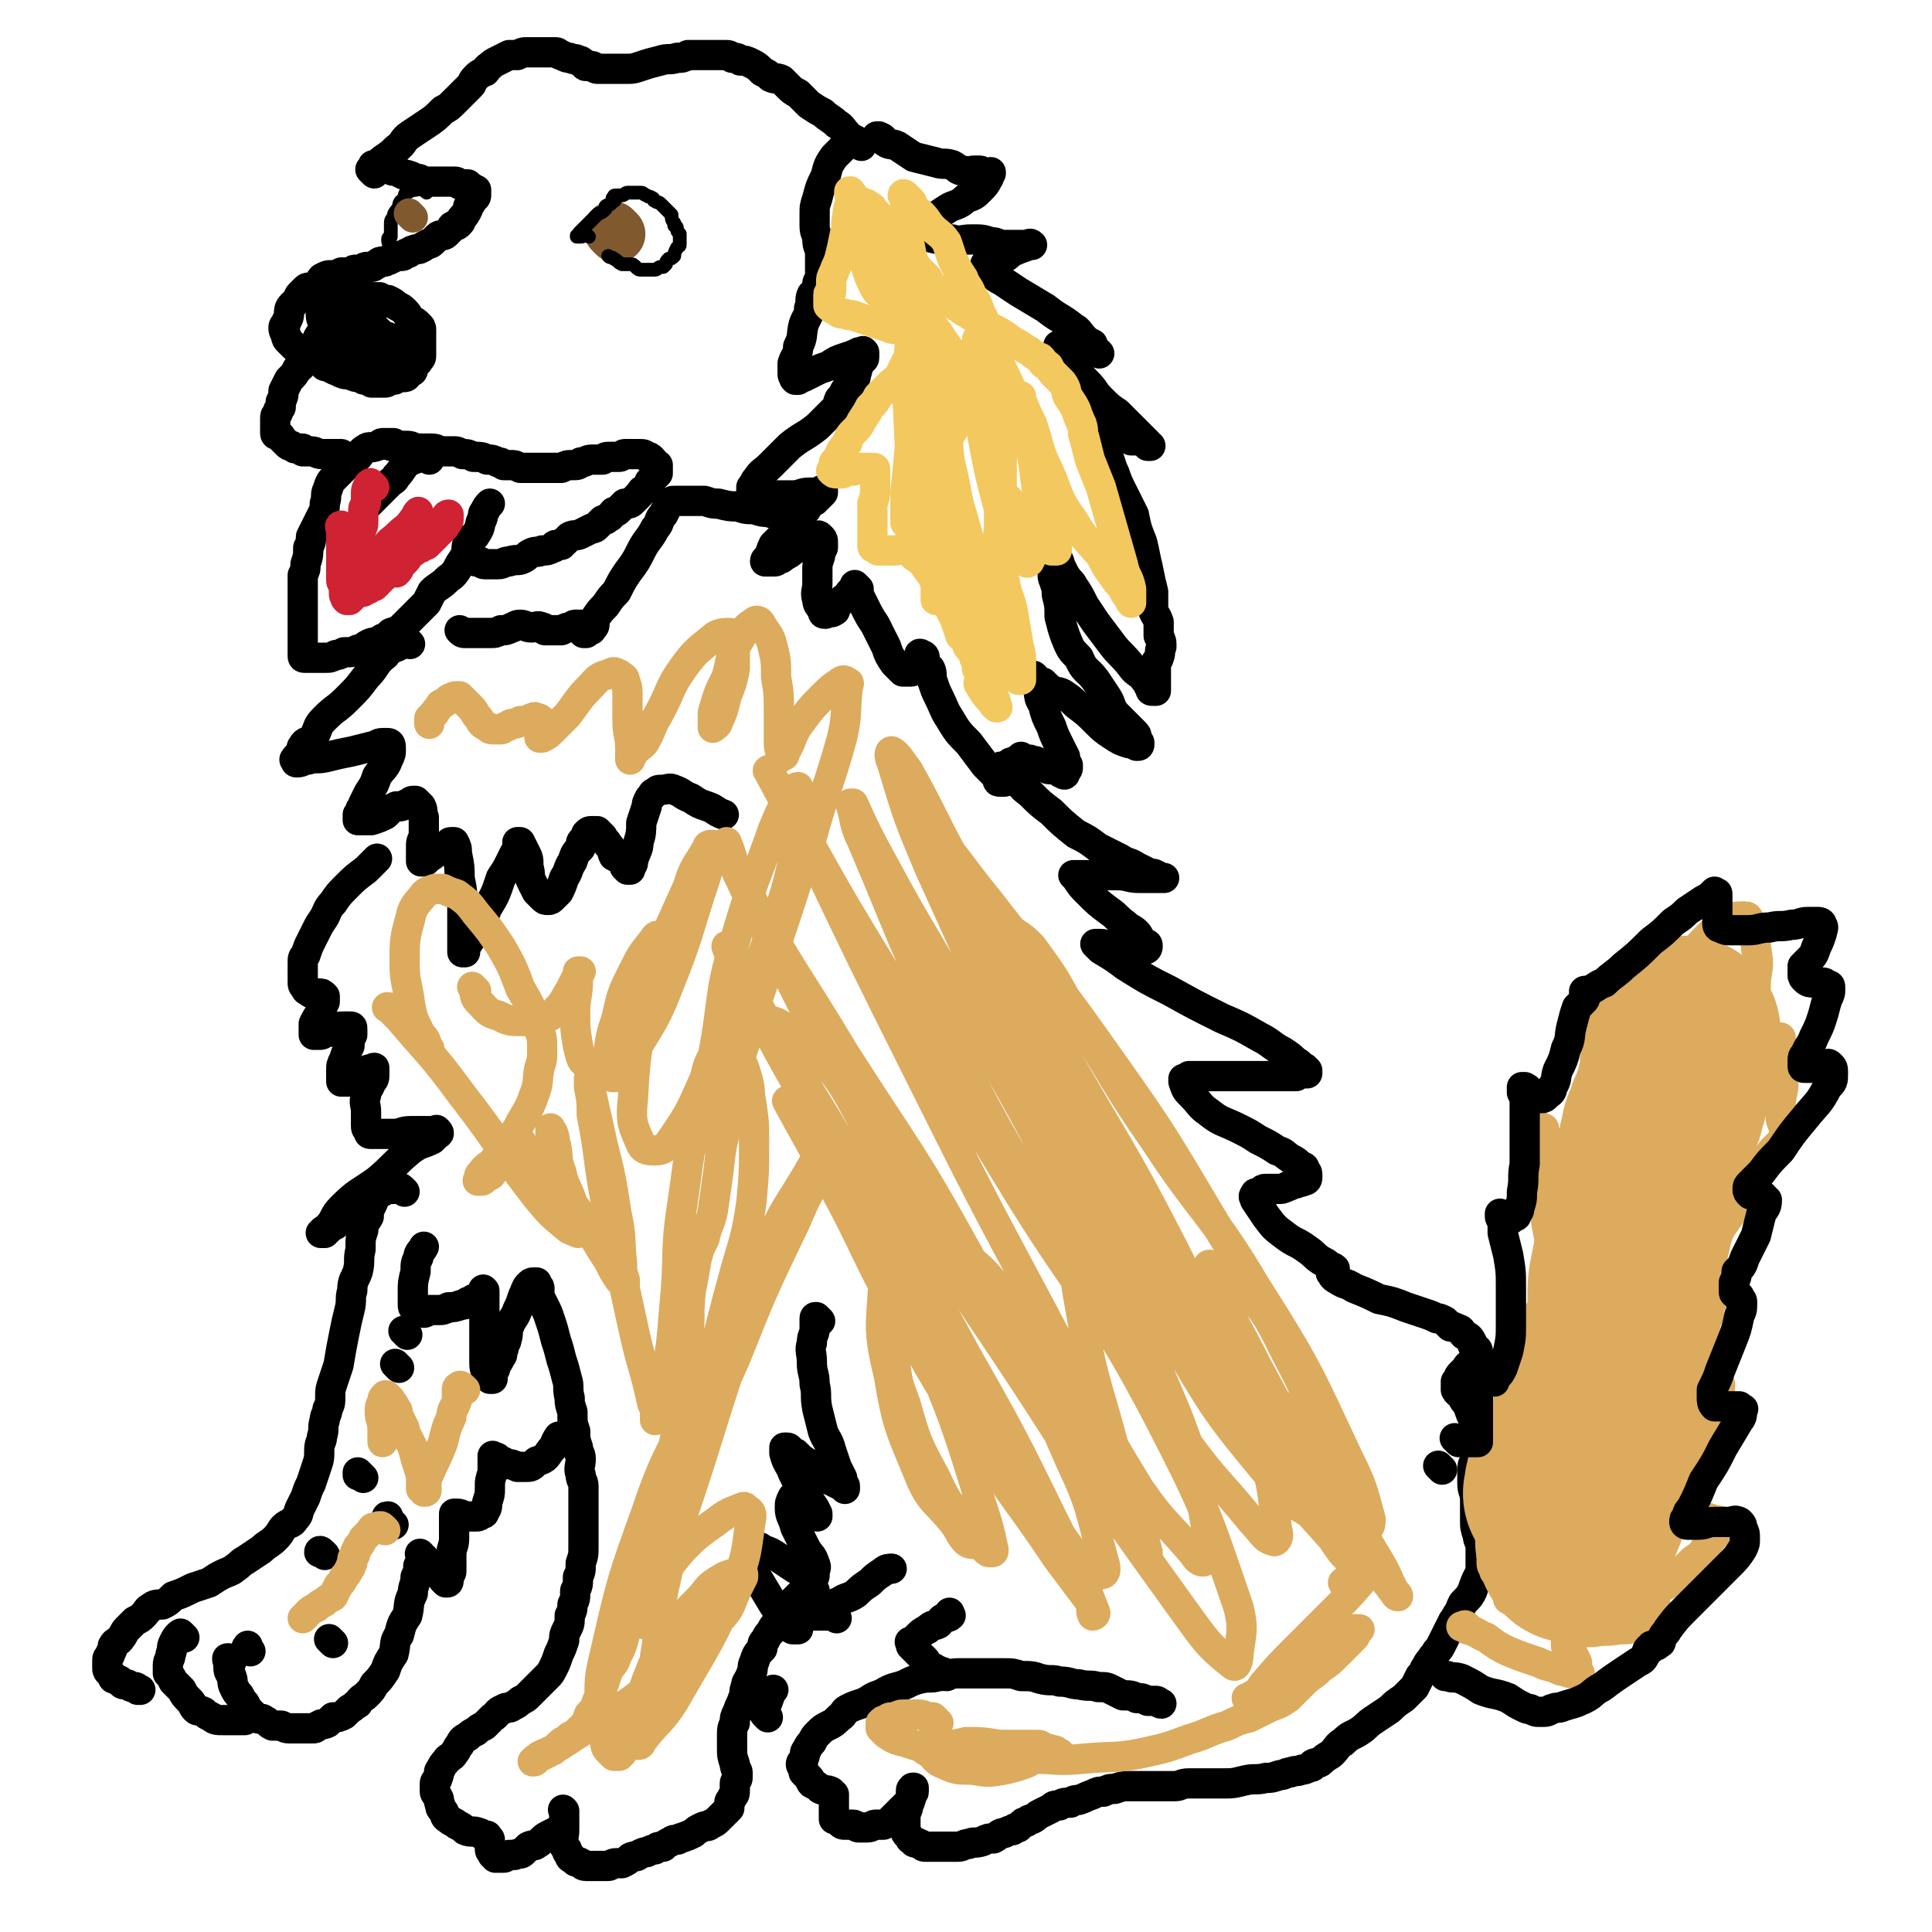 <svg viewBox='0 0 702 702' version='1.1' xmlns='http://www.w3.org/2000/svg' xmlns:xlink='http://www.w3.org/1999/xlink'><g fill='none' stroke='#000000' stroke-width='11' stroke-linecap='round' stroke-linejoin='round'><path d='M136,63c-1,-1 -1,-1 -1,-1 -1,-1 0,0 0,0 0,0 0,0 0,0 0,0 0,0 0,0 -1,-1 0,0 0,0 0,0 0,-1 0,-1 0,0 0,0 0,0 1,-1 0,-1 1,-1 2,-1 2,-1 3,-2 3,-2 3,-2 5,-4 3,-2 2,-3 5,-5 3,-2 3,-2 6,-4 3,-2 3,-2 6,-5 2,-1 2,-1 4,-3 1,-1 1,-1 2,-2 1,-1 1,-1 2,-2 1,-1 1,-1 2,-2 1,-1 0,-1 2,-3 1,-1 1,-1 3,-2 1,0 0,-1 2,-2 1,-1 1,-1 3,-2 2,-1 2,-1 4,-2 2,0 2,0 3,0 2,-1 2,-1 3,-1 2,0 2,0 3,0 2,0 2,0 3,0 2,0 2,0 4,0 0,0 1,0 1,0 1,0 1,1 2,1 2,1 2,1 3,1 2,1 2,0 3,1 1,0 1,0 2,1 1,0 0,1 1,1 1,0 1,0 2,0 1,0 1,1 2,1 2,0 2,0 5,0 2,0 2,0 5,0 3,0 3,0 6,-1 3,-1 3,-1 7,-2 3,-1 3,0 6,-1 2,0 2,0 4,-1 2,0 2,0 4,0 1,0 1,0 3,0 1,0 1,0 3,0 2,0 2,0 3,0 2,0 2,0 3,1 2,0 2,0 3,1 2,0 2,0 4,1 2,1 2,1 4,3 2,1 2,1 3,2 2,1 2,0 4,1 1,1 1,1 2,2 2,2 2,2 4,3 2,2 2,2 4,4 3,2 3,2 5,3 2,2 3,2 5,4 2,1 2,2 4,4 1,1 1,1 3,2 1,1 2,1 2,2 '/><path d='M321,51c-1,-1 -1,-1 -1,-1 -1,-1 -1,0 -1,0 0,0 0,0 0,0 0,0 0,0 0,0 -1,-1 0,0 0,0 0,0 0,0 0,0 0,0 0,0 0,0 -1,-1 0,0 0,0 0,0 0,0 0,0 1,0 1,0 1,0 1,0 1,1 1,1 2,2 3,1 5,2 3,2 3,2 6,4 4,1 4,1 8,2 3,1 3,0 6,1 2,1 2,2 4,2 2,1 2,0 4,0 1,0 1,0 2,0 1,0 1,1 2,1 0,0 1,0 1,0 0,0 0,0 0,0 1,0 1,0 1,0 0,0 0,0 0,0 0,0 0,-1 0,0 -1,0 0,1 -1,2 -1,2 -1,2 -3,4 -2,2 -2,2 -5,3 -3,3 -4,2 -7,4 -3,2 -3,2 -6,4 -2,2 -2,2 -4,3 -1,0 -1,0 -3,1 0,0 0,0 0,0 0,0 0,0 0,0 0,0 0,0 -1,0 0,0 0,0 0,0 0,0 -1,-1 0,0 0,0 1,1 2,1 2,1 3,1 5,1 4,1 4,1 9,1 3,1 3,0 7,0 4,0 4,0 7,1 3,0 2,1 5,1 1,0 1,0 2,0 2,0 2,0 3,0 1,0 1,0 2,0 1,0 1,0 1,0 1,0 1,0 2,0 0,0 0,0 0,0 0,0 0,0 0,0 -1,-1 -1,0 -1,0 0,0 0,0 0,0 -2,1 -3,1 -5,2 -3,1 -2,2 -5,3 -1,1 -1,0 -3,1 -1,0 -1,1 -2,1 0,0 0,0 -1,0 0,0 0,0 0,0 0,1 0,1 0,2 1,1 1,1 2,1 2,2 2,2 4,3 3,2 3,2 6,4 5,3 5,3 10,6 5,4 5,3 10,7 2,1 2,2 4,4 1,1 1,1 3,2 0,1 0,1 0,1 1,1 1,1 1,1 1,1 1,1 1,1 0,0 0,0 0,0 1,1 0,0 0,0 0,0 0,0 0,0 0,0 0,0 0,0 0,0 0,0 -1,0 -1,0 -1,0 -1,0 -1,0 -1,0 -2,0 -1,0 -1,0 -2,0 -1,0 -1,-1 -2,-1 -2,-1 -2,-1 -3,-1 -1,0 -1,0 -1,0 -1,0 -1,0 -2,0 0,0 0,0 0,0 0,0 0,0 0,0 0,0 -1,-1 0,0 0,0 0,1 1,2 2,2 2,2 4,5 2,3 2,3 5,6 3,3 2,3 5,6 3,3 3,3 6,5 3,3 3,3 5,5 2,2 2,2 4,4 1,1 1,1 2,2 0,0 0,0 0,0 0,0 0,1 1,1 0,0 0,0 0,0 -1,0 -1,0 -1,0 0,0 0,0 0,0 -1,-1 0,-1 -1,-1 -2,-1 -2,-1 -5,-1 -2,-1 -2,-1 -4,-1 -1,-1 -1,-1 -2,-1 -2,0 -2,0 -3,-1 -1,0 -1,-1 -2,-1 -1,0 -1,0 -2,0 0,0 0,0 0,0 0,0 -1,-1 -1,0 1,0 2,0 2,1 0,1 0,2 0,3 1,3 2,2 3,5 2,3 1,3 3,7 1,3 1,3 3,7 2,4 2,4 4,8 1,5 1,5 3,10 1,4 1,5 2,9 1,5 1,5 2,9 0,3 0,3 0,6 0,2 1,2 2,5 0,2 0,2 0,5 1,2 1,2 1,4 -1,2 0,2 -1,4 0,1 -1,1 -1,2 -1,1 0,1 0,2 0,1 0,1 0,2 0,1 0,1 0,2 0,1 0,1 0,2 0,1 0,1 0,1 0,1 0,1 0,1 0,0 0,0 0,0 0,0 0,0 0,0 -1,-1 -1,0 -1,0 -1,0 -1,0 -1,-1 -1,-1 -1,-2 -2,-3 -2,-3 -3,-2 -5,-5 -3,-4 -4,-4 -7,-8 -3,-4 -3,-4 -6,-8 -2,-3 -2,-3 -4,-6 -2,-4 -2,-4 -4,-7 -1,-2 -1,-1 -3,-4 -1,-2 -1,-2 -2,-4 0,-1 0,-1 -1,-2 -1,-1 -1,-1 -1,-2 0,0 0,0 0,-1 0,0 -1,0 -1,0 0,0 0,0 0,-1 0,0 0,0 0,0 0,0 0,-1 0,0 -1,0 -1,0 -1,1 0,1 0,1 0,2 0,2 1,2 1,4 1,3 0,3 1,5 1,3 1,3 1,5 1,4 1,4 1,8 1,4 1,4 2,7 2,5 2,5 5,8 2,5 3,4 6,8 2,3 2,3 4,6 2,3 1,3 3,6 2,2 2,2 4,4 2,2 2,2 3,3 1,1 1,1 1,2 0,1 0,1 0,1 0,1 1,0 1,1 0,1 0,1 -1,1 0,0 0,0 0,0 0,0 0,0 0,0 -2,-1 -2,-1 -3,-1 -3,-1 -3,-1 -6,-3 -3,-2 -3,-2 -6,-5 -3,-3 -3,-3 -7,-6 -2,-2 -2,-2 -5,-4 -2,-1 -2,0 -5,-2 -1,-1 -1,-1 -2,-2 -1,0 -1,0 -2,-1 -1,0 0,0 -1,-1 0,0 0,0 0,0 0,0 -1,-1 0,0 0,1 0,2 1,4 1,3 0,3 2,6 1,4 1,4 3,8 1,3 1,3 3,7 1,2 1,2 2,4 0,1 0,1 0,2 0,1 1,1 1,1 0,1 0,1 0,1 0,1 -1,1 -1,1 0,1 0,1 0,1 0,1 -1,0 -1,0 -1,0 -1,-1 -2,-1 -2,-1 -3,0 -4,-1 -2,-1 -2,-2 -3,-2 -1,-1 -1,0 -2,0 -1,0 0,-1 -1,-1 -1,0 -1,0 -2,0 -1,0 -1,-1 -1,-1 0,0 0,1 -1,1 -1,1 -1,0 -2,1 -1,0 -1,0 -1,1 0,1 -1,1 -1,2 0,1 0,1 0,2 0,0 0,0 -1,1 0,0 0,1 0,1 0,0 0,0 0,0 -1,0 -1,0 -2,0 -1,0 0,-1 -1,-2 -2,-2 -2,-2 -4,-4 -3,-4 -3,-4 -6,-8 -4,-4 -4,-4 -7,-9 -2,-3 -2,-4 -4,-8 -1,-2 -1,-2 -2,-5 -1,-2 0,-3 -1,-5 -1,-1 -2,-1 -2,-2 -1,-1 0,-1 0,-2 0,-1 -1,-1 -1,-1 0,0 0,0 0,0 0,0 -1,0 -1,0 0,-1 1,0 1,0 0,0 0,1 0,1 0,1 -1,0 -1,1 -1,1 0,1 -1,2 0,0 0,0 -1,1 0,0 0,1 -1,1 -1,0 -1,0 -2,0 0,0 0,0 -1,0 0,0 0,0 -1,-1 -1,-1 -1,-1 -2,-2 -2,-3 -2,-3 -3,-6 -2,-4 -2,-4 -4,-8 -2,-3 -2,-3 -4,-7 -1,-2 -1,-2 -2,-4 0,0 0,-1 0,-2 0,0 0,0 -1,-1 0,0 0,0 0,0 0,0 0,0 0,0 -1,-1 0,0 0,0 0,0 0,0 0,0 -1,1 -1,1 -2,2 -1,1 -1,2 -1,2 -1,1 -1,0 -2,1 -1,1 -1,1 -2,2 -1,1 0,2 -1,2 -1,1 -1,0 -2,0 -1,0 -1,1 -1,1 -1,0 -1,0 -1,-1 -1,-2 -2,-2 -2,-4 -1,-3 0,-3 0,-6 0,-2 0,-2 0,-5 0,-2 0,-2 1,-5 0,-1 0,-1 1,-3 0,-1 0,-1 0,-2 0,-1 0,-1 -1,-2 0,0 0,0 0,0 0,0 0,0 0,0 0,0 0,0 0,0 -1,-1 -1,0 -1,0 -1,0 -1,0 -2,1 -1,0 -1,0 -3,1 -2,2 -2,2 -4,3 -1,1 -1,1 -3,2 -1,1 -1,1 -2,1 -1,1 -1,1 -2,1 -1,0 -1,0 -2,0 0,0 0,0 0,0 0,0 -1,0 -1,0 0,-1 1,-1 1,-1 1,-2 1,-3 2,-5 3,-3 3,-3 6,-6 3,-3 2,-3 6,-7 1,-2 1,-2 3,-3 1,-1 1,-1 2,-2 1,-1 1,-1 1,-1 0,0 0,0 0,0 0,0 0,0 0,-1 -1,0 -1,1 -2,1 -1,0 -1,0 -3,0 -3,0 -3,1 -6,1 -4,0 -4,0 -7,0 -3,0 -3,1 -5,1 -1,0 -1,-1 -2,-1 0,0 0,0 -1,0 0,0 0,0 0,0 0,0 0,0 0,-1 0,-1 0,-1 0,-2 1,-1 1,-2 2,-3 2,-3 2,-2 5,-5 3,-3 3,-3 7,-7 5,-4 5,-3 10,-7 3,-3 3,-3 6,-6 2,-2 1,-2 2,-4 1,-1 1,-1 2,-3 1,0 0,-1 1,-1 1,-1 1,-1 2,-2 1,-2 1,-2 1,-3 1,-2 0,-2 1,-3 0,-1 0,-1 1,-2 0,-1 1,0 1,-1 0,0 0,0 0,-1 0,0 0,0 0,0 0,0 0,0 0,0 -1,-1 0,0 0,0 0,0 0,0 0,-1 0,0 0,0 0,0 0,0 0,0 0,0 -1,-1 0,0 0,0 0,0 0,0 0,0 -1,0 -1,0 -2,0 -2,1 -2,1 -5,2 -3,1 -3,1 -6,3 -3,1 -3,1 -5,2 -2,1 -2,1 -4,2 -1,0 -1,0 -2,1 0,0 0,0 -1,0 0,0 0,0 0,0 0,0 0,0 0,0 0,0 0,0 0,0 -1,-1 0,0 0,0 0,-1 -1,-1 -1,-2 0,-2 0,-2 0,-4 1,-3 2,-3 2,-6 2,-4 1,-4 2,-8 1,-3 2,-3 2,-6 1,-2 0,-3 1,-5 1,-1 2,-1 2,-2 1,-1 0,-1 0,-2 0,-1 1,-1 1,-1 0,0 0,0 0,-1 0,0 0,0 0,-1 0,0 0,0 0,-1 0,0 0,0 0,0 0,0 0,0 0,-1 0,-1 0,-1 0,-2 0,-2 0,-2 0,-4 0,-2 -1,-2 -1,-5 0,-2 -1,-2 -1,-5 0,-2 0,-2 0,-4 0,-3 0,-3 1,-6 1,-4 1,-4 3,-8 1,-4 1,-4 3,-7 3,-3 3,-3 5,-5 1,-1 1,-1 1,-1 '/><path d='M366,280c-1,-1 -1,-1 -1,-1 -1,-1 -1,0 -1,0 0,0 0,0 0,0 0,0 0,0 0,0 0,0 0,0 0,0 -1,-1 0,0 0,0 0,0 0,0 0,0 1,0 1,0 2,0 1,1 1,2 2,3 3,3 3,4 6,6 4,4 4,4 8,7 4,4 4,4 9,8 4,2 4,2 8,5 4,2 4,2 8,4 3,2 3,1 6,3 2,1 2,1 4,2 2,1 2,0 3,1 1,0 1,1 1,1 1,0 1,0 2,0 0,0 0,0 0,0 0,0 0,0 -1,0 -1,0 -1,0 -1,0 -4,0 -4,0 -7,0 -4,0 -4,-1 -8,-1 -4,0 -4,0 -8,0 -2,0 -2,0 -3,0 -2,0 -2,0 -3,0 -1,0 -1,0 -1,0 0,0 -1,0 -1,0 0,0 1,0 1,1 2,3 2,3 4,5 4,4 4,4 8,7 3,2 3,3 6,5 2,2 2,1 4,3 1,1 1,2 2,3 0,1 0,0 1,1 1,0 1,0 1,1 0,0 0,1 -1,1 -1,0 -1,0 -3,0 -2,0 -2,-1 -5,-1 -2,0 -2,0 -5,0 -1,0 -1,-1 -3,-1 -1,0 -1,0 -2,0 0,0 0,0 0,0 0,0 0,0 0,0 1,1 1,1 2,2 5,3 5,3 9,6 8,5 8,5 16,9 9,5 9,5 19,10 7,3 7,3 14,7 4,2 4,3 8,5 3,2 3,2 5,4 1,0 1,1 3,2 0,0 0,0 1,1 0,0 0,0 0,1 0,0 0,0 -1,0 -2,0 -2,0 -3,1 -4,0 -4,0 -7,0 -5,0 -5,0 -9,0 -5,0 -5,0 -10,0 -4,0 -4,0 -8,0 -3,0 -3,0 -5,0 -1,1 -1,1 -2,1 0,1 0,1 0,1 1,3 1,3 3,5 3,3 3,4 6,6 5,4 5,3 11,6 4,2 4,2 7,4 4,2 4,2 7,4 3,1 2,1 5,3 2,1 2,1 4,3 1,0 1,0 1,1 1,1 1,1 1,2 0,1 0,1 0,1 0,1 -1,1 -1,1 -2,1 -2,0 -3,1 -2,0 -2,1 -3,1 -2,1 -2,1 -4,1 -2,0 -2,0 -4,0 -1,0 -1,0 -2,1 -1,1 -2,0 -2,1 -1,1 0,1 0,2 2,3 2,3 4,6 3,4 3,4 7,7 4,3 4,2 8,5 3,2 2,2 5,4 2,1 2,1 3,2 1,1 1,0 2,1 0,0 0,1 0,1 0,0 0,0 0,0 0,1 0,1 0,1 0,0 0,0 -1,0 0,0 0,0 0,0 0,0 -1,-1 0,0 0,0 0,1 2,2 3,2 3,1 6,3 5,2 5,2 9,4 5,1 5,1 10,3 3,1 3,1 6,2 3,1 3,1 5,2 1,0 1,0 3,1 1,1 1,1 2,2 1,0 1,0 3,1 1,0 1,1 2,2 2,1 2,1 3,3 0,1 0,1 1,2 0,0 1,0 1,1 0,0 0,1 -1,2 0,1 -1,1 -1,2 -1,1 -2,1 -2,2 -1,1 -1,1 -2,2 -1,1 -1,1 -1,2 -1,1 0,1 0,1 -1,0 -1,0 -1,0 0,1 0,1 0,1 0,1 0,2 0,2 1,2 2,1 2,2 1,2 1,2 2,3 1,2 1,3 2,5 1,1 2,1 3,2 1,2 1,2 2,3 1,1 1,0 1,1 0,1 0,1 0,2 0,1 0,1 0,1 0,1 -1,0 -1,1 -1,1 -1,1 -1,2 0,1 -1,0 -1,1 -1,1 -1,1 -1,2 0,1 -1,0 -1,1 -1,1 -1,2 -1,3 0,3 0,3 0,5 0,3 1,3 1,6 0,3 0,3 0,7 0,3 0,3 1,6 0,2 1,2 1,4 0,1 0,1 0,3 0,2 0,2 0,4 0,2 0,2 -1,4 -1,2 -1,2 -2,5 -1,2 -1,2 -3,4 -1,1 -1,2 -2,4 -1,1 -1,2 -2,3 -1,2 -1,2 -2,4 -1,2 -1,2 -2,4 -1,2 -1,2 -2,3 -1,2 -1,1 -2,3 -1,1 -1,1 -2,3 -1,1 0,1 -2,3 -1,2 -1,2 -2,4 -2,2 -2,2 -4,4 -3,2 -3,2 -5,4 -3,2 -3,2 -6,4 -3,2 -2,2 -5,4 -3,2 -3,1 -6,4 -2,1 -2,2 -4,4 -1,1 -2,1 -4,3 -1,1 -1,0 -3,1 0,1 0,1 -1,1 -2,1 -2,1 -3,1 -2,1 -2,0 -4,1 -2,0 -2,1 -4,1 -3,1 -3,1 -5,1 -4,1 -4,0 -8,1 -4,1 -4,1 -8,1 -3,0 -3,0 -6,0 -3,0 -3,0 -6,0 -3,0 -3,1 -5,1 -2,0 -2,0 -4,0 -2,0 -2,0 -5,0 -2,0 -2,0 -4,0 -2,0 -2,0 -4,0 -2,0 -2,0 -5,1 -2,0 -2,0 -4,1 -2,0 -2,0 -4,1 -3,1 -2,1 -5,2 -1,0 -2,0 -3,1 -2,0 -3,0 -4,1 -2,0 -2,0 -3,1 -2,1 -2,1 -4,2 -2,1 -1,1 -3,2 -1,0 -1,0 -2,1 -1,0 -1,0 -2,1 0,0 0,0 -1,1 -1,0 -1,0 -2,1 -1,0 -1,0 -3,1 -2,0 -2,1 -4,2 -2,0 -2,0 -4,1 -3,1 -3,0 -5,1 -2,0 -2,1 -4,1 -1,0 -1,0 -3,0 -1,0 -1,0 -3,0 -2,0 -2,0 -4,0 -1,0 -1,0 -2,0 -1,0 -1,-1 -2,-1 -1,-1 -2,0 -2,-1 -2,-1 -1,-1 -2,-2 -1,-1 -1,-1 -1,-2 0,-1 0,-1 0,-2 0,-2 0,-2 0,-3 0,-2 1,-2 1,-4 1,-2 1,-2 1,-4 0,0 0,0 0,0 0,-1 1,0 1,-1 0,0 0,0 0,-1 0,0 0,0 0,0 0,0 0,0 0,0 -1,-1 0,0 0,0 0,0 0,0 0,0 0,0 0,-1 0,0 -1,0 -1,0 -1,1 0,1 0,1 0,1 0,1 0,1 0,1 0,1 0,1 -1,2 -1,1 -1,1 -2,2 -1,1 -1,1 -2,2 -1,1 -1,1 -2,2 -1,1 -1,1 -3,2 -1,0 -2,0 -3,0 -1,0 -1,1 -3,1 -1,0 -1,0 -3,0 -1,0 -1,-1 -2,-1 -1,0 -1,0 -3,0 -1,0 -1,0 -2,-1 0,0 0,0 -1,-1 0,0 -1,0 -1,0 0,0 0,0 0,-1 0,-1 0,-1 0,-2 0,-2 0,-2 0,-3 0,-1 0,-1 0,-2 0,0 0,0 0,-1 0,0 0,0 0,0 0,0 0,0 0,0 -1,-1 0,0 0,0 0,0 0,0 0,0 0,0 0,0 0,0 -1,-1 0,0 0,0 0,0 0,0 0,0 -1,0 -1,-1 -1,-1 -2,-1 -2,0 -4,-1 -1,-1 -1,-1 -3,-2 -1,-1 0,-1 -1,-2 -1,-1 -1,-1 -1,-1 0,0 0,0 -1,-1 0,0 0,0 0,0 0,0 0,-1 0,-1 0,-1 -1,-1 -1,-2 0,-1 1,-1 1,-2 1,-2 0,-2 1,-3 1,-2 1,-2 2,-3 1,-2 1,-2 2,-3 2,-2 2,-2 4,-3 2,-1 2,-1 4,-3 2,-1 1,-2 3,-3 2,-1 2,-1 5,-2 3,-1 3,-2 6,-3 3,-1 3,-2 7,-3 4,-1 4,-2 8,-3 4,-1 4,0 7,-1 4,0 4,-1 7,-1 3,0 3,0 6,0 3,0 3,0 6,0 2,0 2,0 5,0 3,0 3,0 6,1 4,0 4,0 7,1 4,1 4,0 7,1 4,0 4,1 7,1 4,1 4,0 7,1 3,0 3,0 5,1 2,1 2,1 4,2 3,0 3,0 5,1 2,0 2,0 4,1 1,0 1,0 3,0 1,0 1,1 2,1 0,0 0,0 0,0 '/><path d='M344,609c-1,-1 -1,-1 -1,-1 -1,-1 0,0 0,0 0,0 -1,0 -1,0 0,0 0,0 0,0 0,0 0,0 -1,0 0,-1 1,0 1,0 0,0 0,0 0,0 0,0 0,0 -1,0 0,-1 1,0 1,0 0,0 -1,0 -1,0 0,0 0,-1 0,-1 0,0 -1,0 -1,0 -1,0 0,-1 -1,-1 -1,0 -1,0 -2,-1 -1,-1 0,-1 -1,-2 -1,-1 -1,-1 -2,-2 0,0 0,0 0,0 0,0 0,0 0,0 0,0 0,0 0,0 -1,-1 0,0 0,0 0,0 0,0 0,0 0,0 0,0 0,0 -1,-1 0,0 0,0 0,0 0,0 0,0 0,0 0,0 0,0 -1,-1 -1,-1 -2,-2 0,0 0,0 -1,-1 0,0 0,0 0,-1 0,0 0,0 0,0 0,0 0,0 0,0 -1,-1 0,0 0,0 1,-1 1,-1 2,-2 2,-2 2,-2 4,-3 2,-2 2,-1 4,-2 1,-1 1,-2 2,-2 1,-1 2,0 2,-1 1,0 0,0 0,-1 '/><path d='M304,588c-1,-1 -1,-1 -1,-1 -1,-1 -1,0 -1,0 -1,0 -1,0 -1,0 -1,0 -1,0 -2,0 -1,0 -1,0 -2,0 -1,0 -1,0 -1,0 0,0 0,0 0,0 0,0 -1,0 -1,0 1,-1 1,-1 2,-1 2,-1 2,0 3,-1 3,-1 2,-2 5,-3 3,-2 3,-1 6,-3 2,-2 2,-2 5,-4 2,-2 2,-2 5,-4 1,-1 2,-1 3,-1 '/><path d='M298,480c-1,-1 -1,-1 -1,-1 -1,-1 0,0 0,0 0,0 0,0 0,0 0,0 0,0 0,0 -1,-1 0,0 0,0 0,0 0,0 0,0 0,0 0,0 0,0 -1,-1 -1,0 -1,0 0,2 0,2 0,4 0,2 -1,2 -1,5 -1,3 0,3 0,7 0,4 1,4 1,8 1,4 0,4 1,9 1,4 1,4 2,8 1,3 2,3 3,7 1,3 1,3 2,6 1,2 1,2 2,4 0,1 0,1 0,2 0,1 1,0 1,1 0,0 0,1 0,1 0,0 0,0 0,0 0,0 0,-1 -1,-1 -2,-1 -2,-1 -4,-2 -3,-1 -3,-2 -5,-4 -3,-2 -3,-2 -6,-4 -1,-1 -1,-1 -2,-2 -1,0 -1,0 -2,-1 0,0 0,-1 -1,-1 0,0 0,0 -1,0 0,1 0,1 0,2 1,4 2,4 3,7 2,4 2,4 4,8 2,2 2,2 4,5 0,0 0,0 1,2 0,0 0,0 0,1 0,0 0,0 0,0 0,0 0,0 0,0 -1,-1 0,0 0,0 -1,-1 -1,-1 -2,-2 -2,-1 -2,-1 -4,-2 -1,-1 0,-2 -1,-2 -1,-1 -1,-1 -2,-1 0,0 0,0 0,0 -1,2 -1,2 -1,4 0,3 1,3 2,7 2,4 2,4 4,8 2,3 2,2 3,5 1,2 0,2 0,3 0,1 0,1 0,1 0,1 0,1 -1,1 -1,0 -1,0 -2,-1 -2,-1 -2,-1 -4,-2 -3,-2 -3,-2 -6,-4 -3,-2 -3,-2 -6,-3 -1,-1 -1,-1 -3,-1 -1,0 -1,0 -2,0 0,0 0,1 0,2 1,4 1,5 3,9 3,5 3,5 6,10 2,3 2,3 5,6 0,2 0,2 2,3 0,0 1,0 2,0 0,0 0,0 0,0 0,0 0,0 -1,0 -1,-1 -1,-1 -1,-1 '/><path d='M279,624c-1,-1 -1,-1 -1,-1 -1,-1 0,-1 0,-1 0,-1 0,-1 0,-1 0,-2 1,-2 1,-3 1,-2 1,-4 2,-4 '/><path d='M296,578c-1,-1 -1,-1 -1,-1 -1,-1 0,0 0,0 0,0 0,0 0,0 0,0 0,0 0,0 -1,-1 0,0 0,0 0,0 0,0 0,0 0,0 0,0 0,0 -1,-1 0,0 0,0 0,0 0,0 -1,0 0,0 0,0 0,0 -1,1 -2,1 -3,2 -1,1 -1,1 -3,3 0,1 0,1 -1,3 -1,1 -1,0 -2,2 -2,1 -2,1 -3,3 -1,1 -1,1 -2,3 -1,1 -1,1 -2,3 -1,1 -1,1 -1,3 -2,2 -2,2 -3,5 -1,2 0,2 -1,4 -1,3 -2,3 -2,5 -1,2 0,2 -1,4 -1,3 -1,2 -2,5 -1,2 -1,2 -1,4 -1,2 -1,2 -1,5 0,2 0,2 0,4 0,3 0,3 1,6 0,2 1,2 1,3 0,1 0,1 0,2 0,1 -1,1 -1,2 0,1 0,1 0,2 0,2 0,2 -1,3 0,1 -1,1 -1,2 0,1 0,1 0,2 -1,1 -1,1 -2,2 -1,1 -1,1 -2,2 -1,1 -1,1 -3,2 -1,1 -1,0 -3,1 -2,1 -2,1 -3,2 -2,1 -2,1 -5,2 -1,1 -2,0 -3,1 -2,1 -2,1 -3,2 -2,0 -2,0 -3,1 -1,0 -1,0 -3,1 -1,0 -1,0 -3,1 -1,1 -1,0 -3,1 -1,1 -1,1 -3,2 -1,0 -1,0 -2,0 -2,0 -2,1 -3,1 -1,0 -1,0 -3,0 -1,0 -1,0 -3,0 -1,0 -1,0 -2,0 -2,0 -1,-1 -2,-1 -1,-1 -2,0 -2,-1 -2,-1 -2,-1 -2,-2 -1,-1 -1,-1 -1,-2 -1,-1 -1,-1 -1,-2 -1,-2 0,-2 0,-5 0,-1 0,-1 0,-3 0,0 0,0 0,-1 0,-1 0,-1 0,-2 0,0 0,0 0,0 0,-1 0,-1 0,-1 0,0 0,0 0,0 0,0 0,0 0,0 -1,-1 0,0 0,0 0,0 0,0 0,0 0,1 0,1 0,1 0,1 0,1 0,1 0,1 0,1 0,1 0,1 0,1 0,2 0,1 -1,0 -1,1 0,0 0,1 -1,1 -2,1 -2,1 -4,2 -2,1 -2,2 -4,3 -1,1 -1,0 -3,1 -1,1 -1,1 -2,2 -1,1 -1,0 -3,1 -1,0 -1,0 -2,0 -1,0 -1,1 -2,1 -1,0 -1,0 -3,0 0,0 0,-1 -1,-1 0,0 0,0 0,0 0,0 0,0 0,0 0,-1 -1,-1 -1,-2 0,0 0,0 0,-1 0,0 0,0 0,-1 0,0 0,0 0,-1 0,-1 0,-1 -1,-1 0,0 0,0 0,0 0,0 0,0 0,0 0,0 0,0 0,0 -1,-1 0,0 0,0 0,0 0,0 0,-1 0,0 0,0 0,0 0,0 -1,0 -1,0 -1,0 -1,-1 -2,-1 -2,-1 -3,0 -5,-1 -1,-1 -1,-1 -3,-2 -1,-1 -2,-1 -3,-2 -2,-1 -1,-2 -2,-3 -1,-1 -1,-1 -1,-2 -1,-2 0,-2 -1,-3 0,-1 -1,-1 -1,-2 0,-2 0,-2 0,-3 0,-1 1,-1 1,-2 1,-2 0,-2 1,-3 1,-2 1,-2 2,-3 1,-2 2,-1 3,-3 1,-1 1,-2 2,-3 1,-2 1,-2 3,-3 1,-1 1,-1 3,-2 1,-1 1,-1 3,-2 1,-1 1,-1 3,-3 2,-1 1,-2 4,-3 1,-1 2,0 3,-1 2,-1 2,-1 3,-2 2,-1 2,-1 3,-2 2,-2 2,-2 3,-3 2,-2 2,-2 4,-4 1,-1 1,-1 2,-3 1,-2 1,-2 2,-5 1,-2 1,-2 2,-5 0,-2 0,-2 1,-4 1,-2 1,-2 1,-5 1,-2 1,-2 1,-4 1,-2 1,-2 1,-5 1,-2 1,-2 1,-5 1,-2 1,-2 1,-5 1,-3 1,-3 1,-6 0,-3 0,-3 0,-5 0,-3 0,-3 0,-6 0,-3 0,-3 0,-6 0,-2 0,-2 0,-5 0,-2 -1,-2 -1,-4 -1,-3 0,-3 0,-6 0,-2 -1,-2 -1,-4 -1,-3 -1,-3 -1,-6 -1,-3 -1,-3 -1,-7 -1,-3 -1,-3 -1,-5 -1,-4 0,-4 -1,-7 -1,-4 -1,-4 -2,-7 -1,-4 -1,-4 -2,-7 -1,-4 -1,-4 -2,-7 -1,-3 -1,-3 -2,-5 -1,-2 -1,-2 -2,-4 0,-1 0,-2 0,-3 0,-1 -1,0 -1,-1 0,0 0,-1 0,-1 0,0 0,0 -1,0 0,0 0,0 0,0 -1,0 -1,0 -2,1 -1,1 -1,2 -2,4 -1,3 -1,3 -2,5 -1,3 -2,3 -3,6 -1,2 0,2 -1,5 0,1 -1,1 -1,3 -1,2 0,2 -1,3 -1,2 -1,2 -2,3 0,2 0,1 -1,3 0,1 0,1 0,2 0,0 0,0 -1,0 0,0 0,0 0,0 0,0 0,0 0,0 -1,-1 -1,-1 -1,-1 -1,-3 -1,-3 -1,-6 0,-3 0,-3 0,-7 0,-3 0,-3 0,-7 0,-2 0,-2 0,-5 0,-2 0,-2 0,-3 0,-1 0,-1 0,-2 0,-1 0,-1 0,-1 0,0 0,0 0,0 0,0 0,0 0,0 -1,-1 0,0 0,0 0,1 -1,1 -1,1 -1,1 -1,1 -1,1 -1,1 -1,1 -2,1 -1,1 -1,1 -2,1 -1,1 -1,1 -2,1 -3,1 -3,1 -5,1 -2,1 -2,1 -4,1 -2,0 -2,0 -3,0 -1,0 -1,1 -2,1 -1,0 -1,-1 -2,-1 0,0 -1,0 -1,0 -1,-1 -1,-1 -1,-2 0,-2 0,-2 0,-5 0,-3 0,-3 1,-7 0,-3 0,-3 1,-5 0,-2 1,-2 2,-4 '/><path d='M147,433c-1,-1 -1,-1 -1,-1 -1,-1 -1,0 -1,0 0,0 0,0 0,0 0,0 0,0 0,0 -1,-1 -1,0 -2,0 -1,0 -1,0 -2,0 -1,0 -1,0 -2,1 -2,1 -2,1 -5,3 -3,3 -3,2 -7,5 -2,2 -2,2 -4,3 -2,2 -2,1 -3,2 -1,1 -1,1 -1,1 -1,0 -1,1 -1,1 -1,0 -1,0 -1,0 0,0 0,0 0,0 0,0 -1,0 0,0 0,-1 1,-1 2,-2 3,-3 2,-4 5,-7 6,-6 6,-5 13,-10 6,-5 6,-6 12,-11 4,-3 4,-2 8,-4 1,-1 1,-1 2,-2 1,0 0,-1 0,-1 0,0 0,0 0,0 0,0 0,0 0,0 -1,-1 0,0 0,0 0,0 0,0 0,0 -2,0 -2,0 -4,0 -3,0 -3,0 -6,0 -3,0 -3,1 -6,1 -2,0 -2,0 -4,0 -1,0 -1,0 -2,0 -1,0 -1,0 -2,0 -1,0 -1,0 -1,-1 -1,-1 -1,-1 -1,-2 0,-2 0,-2 0,-5 0,-3 -1,-3 0,-6 0,-2 1,-2 2,-5 1,-1 1,-1 1,-3 0,0 0,0 0,-1 0,0 0,0 0,0 0,0 0,0 0,0 -1,-1 0,-1 0,-1 0,0 0,0 0,0 -1,1 -1,0 -3,1 -1,1 0,1 -1,1 -2,1 -2,1 -3,2 -1,1 -1,1 -3,1 -1,0 -1,0 -2,0 0,0 0,0 0,-1 0,-1 0,-1 0,-3 0,-2 0,-2 1,-4 1,-3 1,-3 2,-5 0,-2 0,-2 1,-4 0,0 0,0 0,-1 0,-1 0,-1 0,-1 0,-1 0,-1 -1,-1 0,0 0,0 0,0 -1,0 -1,0 -2,0 -2,0 -2,0 -3,1 -2,1 -2,1 -4,1 -1,1 -1,1 -2,1 -1,0 -1,0 -2,0 0,0 0,0 0,0 0,0 0,-1 0,-1 0,-1 0,-1 0,-2 0,0 0,0 0,-1 1,-2 1,-2 3,-5 0,-1 0,-1 1,-3 0,0 0,0 0,-1 0,0 0,0 0,-1 0,0 0,0 0,0 0,0 0,0 0,0 -1,-1 0,0 0,0 0,0 0,0 0,0 0,0 0,0 0,0 -1,-1 -1,-1 -2,-1 -1,0 -1,0 -2,0 -1,0 -1,0 -2,-1 -1,0 -1,-1 -1,-1 0,0 0,0 0,0 -1,-1 -1,-1 -1,-2 0,-2 0,-2 0,-3 0,-2 0,-2 0,-4 0,-2 0,-2 1,-3 1,-3 1,-3 2,-5 1,-2 1,-2 2,-4 1,-2 1,-2 3,-5 1,-2 1,-3 3,-5 2,-3 2,-3 5,-6 3,-3 3,-3 7,-6 2,-2 2,-2 4,-4 0,0 0,0 0,0 '/><path d='M149,234c-1,-1 -1,-1 -1,-1 -1,-1 -1,0 -1,0 0,0 0,0 0,0 0,0 0,0 0,0 -1,-1 0,0 0,0 0,0 0,0 0,0 0,0 0,-1 0,0 -1,0 -1,1 -1,1 -3,2 -4,1 -6,4 -4,3 -3,4 -7,8 -3,4 -3,4 -7,8 -4,4 -4,3 -8,7 -3,3 -2,3 -4,7 -2,2 -3,1 -4,3 -1,1 0,2 -1,3 0,1 -1,1 -1,1 -1,0 0,1 -1,1 0,0 0,0 0,0 1,1 0,1 1,1 2,0 2,-1 4,-1 3,-1 3,0 7,-1 4,-1 4,-1 9,-2 4,-1 4,-1 8,-2 1,0 1,-1 3,-1 1,0 1,0 2,0 1,0 1,1 1,2 0,2 0,2 -1,4 -1,3 -2,3 -4,6 -1,3 -1,3 -3,6 -1,2 -1,2 -2,4 0,1 0,1 -1,2 0,1 0,1 -1,2 0,0 0,0 0,1 0,0 0,1 0,1 1,0 1,0 2,0 2,0 2,0 3,0 3,-1 3,-1 5,-2 2,-2 2,-2 4,-3 2,0 2,0 4,-1 1,0 1,-1 2,-1 0,0 0,0 1,0 1,1 1,1 2,2 1,2 0,2 1,4 0,3 0,3 0,6 0,2 -1,2 -1,4 0,2 0,2 0,3 0,1 0,1 0,1 0,1 0,1 0,2 0,0 1,0 1,0 0,0 0,0 0,0 1,0 1,-1 1,-1 2,-1 2,-1 3,-2 2,-1 2,-1 3,-2 1,-1 1,-1 2,-1 1,-1 0,-1 1,-1 0,0 1,0 1,0 1,2 1,2 1,4 1,5 1,5 1,9 1,5 1,5 1,11 0,4 0,4 0,8 0,2 0,2 0,5 0,1 0,1 0,2 0,1 0,1 0,1 0,0 1,0 1,0 0,0 0,-1 0,-1 1,-3 2,-3 3,-6 3,-4 3,-4 5,-9 3,-5 3,-5 5,-11 2,-3 2,-3 3,-5 1,-2 1,-2 2,-4 1,-1 1,-1 1,-2 0,-1 0,-1 0,-2 0,0 1,0 1,0 0,0 0,0 0,0 1,2 1,2 2,4 1,2 1,2 1,5 1,3 0,3 1,5 1,2 1,2 2,4 1,1 1,1 2,2 1,1 1,1 2,1 1,0 1,0 2,-1 1,-1 1,-1 2,-2 1,-2 1,-2 2,-5 2,-3 1,-3 3,-6 1,-3 1,-3 3,-5 0,-2 0,-2 1,-3 1,-1 1,-1 1,-2 1,-1 1,-1 2,-1 0,0 1,0 2,0 1,1 1,1 2,2 1,2 1,1 2,3 2,2 1,2 2,4 2,1 2,1 3,2 1,1 1,2 1,2 1,1 1,1 1,1 1,0 1,0 1,0 0,-1 0,-1 0,-1 1,-1 1,-1 1,-2 1,-4 2,-4 2,-7 1,-3 1,-4 1,-7 1,-3 1,-3 2,-6 0,-1 0,-1 1,-3 0,0 0,0 1,-1 0,-1 1,-1 1,-1 1,-1 1,-1 2,-1 3,0 3,-1 5,0 3,1 3,2 6,3 3,2 3,2 6,3 3,1 3,2 6,3 0,0 0,0 0,0 '/><path d='M286,188c-1,-1 -1,-1 -1,-1 -1,-1 0,0 0,0 0,0 0,0 0,0 0,0 0,0 -1,0 0,0 0,0 0,0 0,0 0,0 0,0 -1,-1 0,0 0,0 0,0 0,0 0,0 0,0 0,0 0,0 -1,-1 0,0 0,0 0,0 0,0 0,0 -2,0 -2,0 -5,-1 -2,0 -2,0 -5,-1 -3,0 -3,0 -6,-1 -3,0 -3,0 -7,-1 -2,0 -2,0 -5,-1 -2,0 -2,0 -5,0 -1,0 -1,0 -3,0 0,0 0,0 -1,0 0,0 0,0 -1,0 0,0 -1,0 -1,0 -1,0 -1,0 -2,1 -1,2 -1,2 -2,4 -2,2 -1,3 -3,5 -2,4 -3,4 -5,8 -2,4 -2,4 -5,8 -2,3 -2,3 -4,7 -2,2 -2,2 -4,5 -2,2 -2,2 -4,5 0,1 0,1 0,2 0,1 -1,1 -1,1 0,1 0,1 -1,1 -1,1 -1,1 -1,1 0,0 0,0 0,0 0,0 0,0 -1,0 0,0 1,0 1,0 0,0 0,0 0,0 0,0 0,0 0,-1 0,0 0,0 0,0 0,0 0,0 0,-1 0,0 0,0 0,0 0,0 0,0 0,0 -1,-1 0,-1 0,-1 0,0 -1,0 -2,0 -1,0 -1,0 -2,0 -1,0 -1,1 -2,1 -1,0 -1,0 -3,1 -1,0 -1,0 -2,0 -1,0 -1,0 -2,0 0,0 0,0 0,0 -1,0 -1,0 -2,0 0,0 0,0 0,0 0,0 0,0 0,0 -1,-1 0,0 0,0 0,0 0,-1 -1,-1 -2,-1 -2,0 -4,0 -2,0 -2,-1 -4,-1 -2,0 -2,1 -3,1 -2,1 -2,1 -4,1 -2,1 -2,1 -4,1 -2,0 -2,0 -4,0 -1,0 -1,0 -2,0 -1,0 -1,0 -1,0 -1,0 -1,0 -2,0 -1,0 -1,0 -2,-1 0,0 0,0 0,0 0,0 0,0 0,0 '/><path d='M144,62c-1,-1 -1,-1 -1,-1 -1,-1 0,0 0,0 0,0 0,0 0,0 0,0 0,0 0,0 -1,-1 -1,0 -1,0 0,0 0,0 0,0 0,0 0,0 0,0 -1,-1 0,0 0,0 0,0 0,0 0,0 1,1 0,1 1,1 0,0 1,0 1,0 1,0 1,1 2,1 1,1 1,0 3,1 1,0 1,1 2,1 0,0 0,0 1,0 1,0 1,1 2,1 1,0 1,0 2,0 0,0 0,0 1,0 1,0 1,0 2,0 1,0 1,0 3,0 0,0 0,0 1,0 1,0 1,0 2,0 1,0 1,0 2,1 0,0 0,0 1,0 0,0 0,0 1,0 0,0 0,0 1,0 0,0 0,1 0,1 1,0 1,0 1,0 1,0 0,1 1,1 0,0 1,0 1,0 0,1 0,1 0,1 0,0 0,0 0,0 0,1 0,1 0,1 0,1 -1,1 -1,1 -1,1 -1,1 -1,2 -1,1 -1,1 -1,2 -1,2 -1,2 -2,3 -1,1 0,1 -1,2 -1,1 -1,1 -2,1 -1,0 -1,1 -1,1 -1,1 -1,1 -2,2 -1,1 -2,0 -3,1 -1,1 -1,1 -2,2 -1,1 -1,0 -2,1 -1,0 -1,1 -2,1 -1,1 -1,0 -3,1 -1,0 -1,1 -2,1 -1,0 -1,1 -2,1 -1,0 -1,0 -2,0 -1,0 -1,1 -2,1 -1,1 -1,0 -2,1 -2,0 -2,0 -3,1 -1,0 -1,1 -2,1 -1,0 -1,0 -2,0 -1,0 0,1 -2,1 0,0 -1,0 -2,0 -1,0 -1,1 -2,1 -2,0 -2,0 -3,0 -2,1 -2,1 -4,1 -1,0 -1,0 -3,1 -1,1 0,1 -1,2 -1,1 -1,1 -2,1 -2,1 -2,0 -3,1 -1,1 -1,1 -2,2 -1,1 0,1 -1,2 -1,1 -1,1 -2,2 -1,1 -1,2 -1,3 0,1 0,1 -1,3 0,1 -1,1 -1,2 0,1 0,1 1,3 0,1 0,1 1,2 1,1 1,1 2,2 1,1 1,0 2,1 1,1 1,1 2,2 2,1 2,1 4,2 1,0 1,0 2,1 0,0 0,0 1,1 0,0 0,0 1,0 1,0 1,1 2,1 1,1 1,0 2,1 2,1 2,1 4,1 2,1 2,1 4,1 1,1 1,1 2,1 1,0 1,0 2,1 0,0 0,0 1,0 1,0 1,0 1,0 1,0 1,0 2,0 1,0 1,0 1,0 1,0 1,-1 2,-1 1,0 1,0 1,0 1,0 1,-1 2,-1 1,0 1,0 2,0 1,0 1,-1 1,-1 0,-1 1,0 1,-1 1,0 1,0 1,-1 1,-1 0,-1 1,-2 0,-1 1,0 1,-1 1,-1 1,-1 1,-2 0,0 0,0 0,0 0,-1 0,-1 0,-3 0,-1 0,-1 0,-2 0,-1 0,-1 0,-2 0,-1 0,-1 0,-2 0,-1 0,-1 -1,-2 -1,-1 -1,-1 -3,-2 -1,-1 0,-1 -2,-3 -1,-1 -1,-1 -3,-2 -1,-1 -1,-1 -3,-2 -2,0 -2,0 -3,-1 -2,0 -2,0 -4,0 -2,0 -2,-1 -3,-1 -2,0 -2,0 -3,0 -1,0 -1,0 -2,0 -1,1 -1,1 -1,1 -1,0 -1,0 -1,0 '/><path d='M118,128c-1,-1 -1,-1 -1,-1 -1,-1 0,0 0,0 0,0 0,0 0,0 0,0 0,0 -1,0 0,0 0,0 0,0 0,0 0,0 0,0 -1,-1 0,0 0,0 0,0 0,0 0,0 0,0 0,0 0,0 -1,-1 0,0 0,0 -1,1 -1,1 -3,2 -1,1 -1,1 -2,2 -2,2 -1,2 -3,3 -1,2 -1,2 -3,4 -1,2 -1,2 -2,4 0,2 0,2 -1,4 0,1 0,1 0,2 -1,1 -1,1 -1,2 -1,1 -1,1 -1,2 0,1 0,1 0,2 0,1 0,1 0,1 0,1 0,1 0,1 0,1 0,1 0,1 0,1 0,1 1,1 1,1 1,0 1,1 1,1 1,1 2,2 1,1 1,1 2,1 1,1 1,1 2,1 1,0 1,0 2,0 0,0 0,1 0,1 0,0 1,0 1,0 1,0 1,0 2,0 2,0 2,1 4,1 1,0 1,0 3,0 1,0 1,0 2,0 1,0 1,0 2,0 0,0 0,0 0,0 '/><path d='M172,203c-1,-1 -1,-1 -1,-1 -1,-1 -1,0 -1,0 0,0 0,0 0,0 0,0 0,0 0,0 -1,-1 0,0 0,0 0,0 0,0 0,0 0,0 0,0 0,0 -1,-1 0,0 0,0 0,0 0,0 0,0 0,0 -1,-1 0,0 0,0 0,1 1,1 0,1 1,0 1,0 1,0 0,1 1,1 0,0 1,0 1,0 1,0 1,1 2,1 1,0 1,0 2,0 2,0 2,0 3,0 2,0 2,-1 4,-1 3,-1 3,0 5,-1 2,-1 1,-1 3,-2 2,-1 2,0 4,-1 2,0 2,0 4,-1 1,0 0,-1 1,-1 1,0 1,0 2,0 0,0 0,-1 1,-1 1,-1 1,-1 2,-2 2,-1 2,0 4,-1 2,-1 2,-1 4,-2 1,0 1,0 2,-1 1,-1 1,-1 2,-2 1,0 1,0 2,-1 1,0 1,-1 2,-2 1,0 1,0 2,-1 1,-1 1,-1 2,-2 2,0 2,0 3,-1 1,-1 1,-1 2,-2 1,-1 1,-2 2,-2 1,-1 1,-1 1,-1 1,-1 1,-2 1,-2 1,-1 1,-1 2,-2 1,-1 1,-1 1,-1 0,-1 0,-1 0,-1 0,0 0,0 0,-1 0,0 0,0 0,0 0,0 0,0 0,-1 0,0 0,0 0,0 -1,0 -1,0 -1,0 -1,-1 0,-1 -1,-2 -1,-1 -1,-1 -2,-1 -1,-1 -1,-1 -3,-1 -1,0 -1,0 -3,0 -1,0 -1,0 -2,0 -1,0 -1,1 -2,1 -1,0 -1,0 -3,0 -2,0 -2,0 -3,1 -2,0 -2,0 -4,0 -2,0 -2,1 -4,1 -1,1 -1,1 -3,1 -2,0 -2,0 -4,1 -1,0 -1,0 -3,0 -2,0 -2,0 -4,0 -2,0 -2,0 -4,0 -2,0 -2,0 -4,0 -2,-1 -2,-1 -3,-1 -2,0 -2,0 -3,0 -1,-1 -1,-1 -2,-1 -2,-1 -2,-1 -4,-1 -2,-1 -2,-1 -5,-1 -2,-1 -2,-1 -4,-1 -2,-1 -2,-1 -3,-1 -2,0 -3,0 -4,0 -2,0 -2,-1 -4,-1 -3,0 -3,0 -5,0 -2,0 -2,-1 -4,-1 -2,0 -2,0 -3,0 -1,0 -1,0 -2,0 -1,0 -1,0 -1,0 0,0 0,0 0,0 '/><path d='M145,163c-1,-1 -1,-1 -1,-1 -1,-1 0,0 0,0 0,0 0,0 0,0 0,0 0,0 0,0 -1,-1 0,0 0,0 0,0 0,0 0,0 0,0 0,0 0,0 -1,-1 0,0 0,0 0,0 0,0 0,0 -1,-1 -1,-1 -1,-1 0,0 0,0 0,0 -1,0 -1,0 -2,0 -1,0 -1,0 -1,0 -1,0 -1,0 -1,0 -1,0 -1,1 -2,1 -2,1 -3,0 -4,1 -2,1 -2,2 -3,3 -2,2 -2,2 -4,3 -2,2 -2,2 -4,4 -2,2 -2,2 -3,5 -1,2 0,2 -1,5 0,2 0,2 -1,4 -1,2 -1,2 -2,4 -1,2 -1,2 -2,4 0,2 0,2 -1,4 0,3 0,3 -1,6 0,2 0,2 -1,4 0,2 0,2 0,4 0,2 0,2 0,4 0,1 0,1 0,3 0,2 0,2 0,3 0,2 0,2 0,4 0,1 0,1 0,2 0,2 0,2 0,3 0,1 0,1 0,2 0,1 0,1 0,1 0,1 0,1 0,1 0,1 0,1 0,1 0,0 0,0 0,0 0,1 0,1 0,1 0,1 0,1 1,1 0,0 0,0 1,0 1,0 1,0 2,0 2,0 2,0 4,0 2,0 2,0 4,-1 1,0 1,0 3,-1 3,0 3,0 5,-1 2,0 2,-1 4,-2 2,-1 2,0 5,-2 1,0 1,0 3,-2 3,-1 3,-1 5,-3 2,-2 2,-2 4,-4 2,-2 2,-2 4,-4 1,-2 1,-2 2,-4 2,-2 3,-2 5,-4 2,-2 2,-1 4,-4 1,-2 1,-2 3,-5 1,-2 0,-2 1,-5 1,-2 2,-1 3,-3 2,-3 1,-3 2,-5 1,-2 0,-2 1,-3 1,-2 1,-2 2,-3 '/><path d='M156,167c-1,-1 -1,-1 -1,-1 -1,-1 0,0 0,0 0,0 0,0 0,0 0,0 0,0 0,0 -1,-1 0,0 0,0 0,0 0,0 0,0 0,0 0,0 0,0 -1,-1 -1,0 -1,0 0,0 0,0 0,0 -1,0 -1,0 -1,0 -3,1 -3,1 -5,2 -2,2 -2,3 -4,5 -1,2 -1,1 -3,3 -2,2 -2,2 -4,4 -2,2 -2,2 -3,3 '/></g>
<g fill='none' stroke='#81592F' stroke-width='21' stroke-linecap='round' stroke-linejoin='round'><path d='M224,85c-1,-1 -1,-1 -1,-1 -1,-1 0,0 0,0 0,0 0,0 0,0 0,0 0,0 0,0 -1,-1 0,0 0,0 '/></g>
<g fill='none' stroke='#000000' stroke-width='5' stroke-linecap='round' stroke-linejoin='round'><path d='M214,86c-1,-1 -1,-1 -1,-1 -1,-1 0,0 0,0 0,0 -1,0 -1,0 0,0 0,0 0,0 -1,1 0,1 -1,1 0,0 0,0 -1,0 0,0 0,0 0,0 0,0 0,0 0,0 -1,-1 0,0 0,0 0,0 0,0 0,0 0,0 -1,0 0,0 0,-1 0,-1 1,-2 1,-1 1,-1 2,-2 1,-1 1,-1 2,-2 1,-1 1,-1 2,-2 1,-1 1,0 3,-2 0,0 0,0 0,-1 1,-1 1,0 2,-1 1,-1 1,-1 1,-1 0,0 0,0 0,0 1,0 0,-1 0,-1 0,0 0,1 0,1 0,0 0,-1 0,-1 0,0 0,0 0,0 0,0 -1,0 0,0 0,-1 0,-1 1,-1 1,0 1,0 2,0 1,0 1,-1 2,-1 1,0 2,0 3,0 1,0 1,0 2,0 1,0 1,1 2,1 1,1 1,0 2,1 1,0 0,1 1,1 1,1 1,0 2,1 1,1 1,1 2,2 1,1 1,1 2,2 0,1 0,2 1,3 0,0 0,0 0,1 0,0 1,0 1,1 0,1 0,1 1,2 0,0 0,0 0,1 0,0 0,0 0,1 0,1 0,1 0,1 0,2 0,1 -1,2 -1,2 -1,2 -1,3 -1,1 -1,1 -2,1 -1,1 -1,1 -1,2 -1,1 -1,1 -1,1 -1,0 -1,0 -1,0 -1,0 -1,1 -2,1 -1,0 -1,0 -1,0 -1,0 -1,0 -2,0 -1,0 -1,0 -2,0 -1,0 -1,0 -2,-1 -1,-1 -1,-1 -2,-1 -1,0 -2,0 -3,0 -2,-1 -1,-1 -3,-2 -1,-1 -1,0 -2,-1 0,0 0,0 0,0 '/><path d='M155,70c-1,-1 -1,-1 -1,-1 -1,-1 0,0 0,0 0,0 0,0 0,0 0,0 0,0 0,0 -1,-1 0,0 0,0 0,0 0,0 0,0 0,0 0,0 0,0 -1,-1 -1,-1 -1,-1 0,0 0,0 0,0 0,0 0,-1 0,0 -1,0 -1,0 -2,1 -1,0 -1,0 -3,1 -1,0 -1,1 -1,2 -1,1 -2,1 -2,3 -1,2 -2,2 -2,4 -1,1 -1,1 -1,3 0,2 0,2 0,4 0,0 -1,0 -1,1 0,2 1,2 1,3 0,1 0,1 0,2 '/></g>
<g fill='none' stroke='#81592F' stroke-width='11' stroke-linecap='round' stroke-linejoin='round'><path d='M150,79c-1,-1 -1,-1 -1,-1 -1,-1 0,0 0,0 0,0 0,0 0,0 0,0 0,0 0,0 '/></g>
<g fill='none' stroke='#000000' stroke-width='11' stroke-linecap='round' stroke-linejoin='round'><path d='M123,113c-1,-1 -1,-1 -1,-1 -1,-1 0,0 0,0 0,0 0,0 0,0 0,0 0,0 0,0 -1,-1 0,0 0,0 0,0 0,0 -1,-1 0,0 0,0 0,0 0,0 0,0 0,0 -1,-1 0,0 0,0 0,0 0,0 0,0 0,0 0,0 0,0 -1,-1 0,0 0,0 0,0 -1,0 -1,0 0,1 0,1 0,1 0,1 0,1 0,1 0,1 0,1 0,1 0,1 0,1 1,1 0,0 1,0 1,0 0,0 0,1 0,1 0,0 0,0 0,-1 0,0 0,0 0,0 0,0 0,0 0,0 -1,-1 0,0 0,0 0,0 0,0 0,0 '/></g>
<g fill='none' stroke='#000000' stroke-width='21' stroke-linecap='round' stroke-linejoin='round'><path d='M130,116c-1,-1 -1,-1 -1,-1 -1,-1 0,0 0,0 0,0 0,0 0,0 0,0 0,0 0,0 -1,-1 0,0 0,0 0,0 0,0 0,0 0,0 0,0 0,-1 0,0 0,0 0,0 -1,0 -1,0 -2,0 -1,0 -1,0 -2,0 -1,0 -1,0 -1,0 0,0 0,0 -1,0 -1,0 -1,0 -1,0 -1,0 0,1 0,1 0,1 1,1 1,2 1,2 1,2 2,3 2,1 2,1 3,2 1,1 1,1 2,1 1,1 1,1 2,1 1,0 1,0 1,0 1,0 1,1 1,1 0,0 0,0 0,0 1,0 1,0 1,0 0,0 0,0 0,0 0,0 0,0 0,0 -1,-1 -1,-1 -1,-1 0,0 0,0 0,0 0,0 0,0 0,0 -1,-1 -1,-1 -2,-1 0,0 0,0 0,0 0,0 0,0 0,0 0,0 -1,-1 0,0 0,0 1,1 2,2 2,1 2,1 4,2 1,0 1,0 3,1 1,1 1,0 2,1 1,0 1,1 2,1 0,0 1,0 1,0 0,0 0,0 0,0 0,0 0,0 0,0 -1,-1 -1,-1 -2,-1 -2,-1 -2,-1 -4,-1 -3,-1 -3,-1 -6,-2 -2,-1 -1,-1 -3,-2 -2,-1 -2,-1 -3,-1 -2,0 -2,0 -3,0 -1,0 -1,0 -1,-1 0,0 0,0 0,0 -1,0 -1,0 -1,0 0,0 0,0 0,0 0,0 0,0 0,0 -1,-1 0,0 0,0 0,1 0,1 0,2 0,0 0,0 0,1 0,0 0,0 0,0 0,0 0,0 0,0 0,0 0,0 -1,0 0,0 0,0 0,0 -1,0 -2,0 -2,0 '/></g>
<g fill='none' stroke='#000000' stroke-width='11' stroke-linecap='round' stroke-linejoin='round'><path d='M139,432c-1,-1 -1,-1 -1,-1 -1,-1 0,0 0,0 0,0 0,0 -1,0 0,0 0,0 0,0 0,0 0,0 0,0 -1,-1 0,0 0,0 0,0 0,0 0,0 0,0 0,-1 0,0 -1,0 -1,1 -1,3 0,2 0,2 -1,4 -1,2 -1,2 -1,4 -1,2 -2,2 -2,5 -1,3 -1,3 -1,7 -1,4 0,4 -1,8 -1,3 -2,3 -2,7 -1,3 0,3 -1,7 -1,4 -1,4 -2,9 -1,5 -1,5 -2,11 -1,3 -1,3 -2,6 -1,3 -1,3 -1,5 0,3 0,3 -1,5 0,2 -1,2 -1,4 -1,3 0,3 -1,6 0,2 -1,2 -1,5 0,3 0,3 -1,6 -1,3 -1,3 -2,6 -1,2 -1,2 -2,5 -1,2 -1,2 -2,4 -1,2 0,2 -2,4 -1,2 -2,1 -4,3 -1,1 -1,2 -3,4 -2,2 -3,2 -5,4 -3,2 -3,2 -6,4 -2,1 -1,1 -4,3 -1,1 -2,1 -4,2 -2,1 -2,1 -5,3 -3,1 -3,1 -6,2 -4,2 -4,2 -7,3 -2,2 -2,2 -4,3 -2,0 -3,0 -4,1 -2,1 -1,1 -3,3 -1,1 -1,1 -3,2 -1,1 -1,1 -3,3 -1,1 -1,2 -2,3 -1,2 -2,1 -3,3 0,1 0,1 -1,3 0,1 -1,1 -1,2 0,1 0,1 0,2 0,0 0,0 0,1 0,1 0,1 1,2 0,0 0,0 1,1 0,1 0,1 1,1 1,1 1,0 2,1 0,0 0,1 1,1 0,0 0,0 1,0 1,0 1,1 2,1 0,0 0,0 1,0 1,0 1,1 1,1 0,0 0,0 0,0 1,0 1,0 1,0 '/><path d='M67,595c-1,-1 -1,-1 -1,-1 -1,-1 0,0 0,0 0,0 0,0 0,0 0,0 0,0 0,0 -1,-1 0,0 0,0 0,0 0,0 0,0 0,0 0,0 0,0 -1,-1 0,0 0,0 0,0 0,0 -1,0 0,0 0,0 0,0 -1,1 -1,1 -2,3 -1,2 0,2 -1,4 0,2 -1,2 -1,4 0,1 0,1 0,3 1,1 1,1 2,3 1,1 1,1 3,3 1,2 1,2 3,4 1,1 1,2 2,3 1,1 1,0 3,1 1,1 1,1 3,2 1,1 2,1 4,1 1,0 1,0 3,0 1,0 1,0 3,0 1,0 1,0 2,0 '/><path d='M84,604c-1,-1 -1,-1 -1,-1 -1,-1 0,0 0,0 0,0 0,0 0,0 0,0 0,0 0,0 -1,-1 0,0 0,0 0,0 0,0 0,0 0,0 0,-1 0,0 -1,0 0,0 0,1 0,1 0,1 0,2 0,2 1,2 1,3 1,2 0,2 1,4 1,2 1,2 2,3 1,2 1,2 2,3 1,2 1,2 2,3 1,1 1,1 2,2 1,1 2,0 3,1 2,1 1,1 3,2 1,0 1,0 3,0 1,0 1,1 3,1 2,0 2,0 4,0 1,0 1,0 2,0 0,0 0,0 1,0 1,0 1,0 2,0 1,0 1,-1 2,-1 1,-1 1,0 3,-1 1,-1 1,-1 2,-2 2,0 2,0 4,-1 1,-1 1,-1 2,-2 2,-1 1,-1 3,-2 1,-2 2,-2 3,-3 2,-2 2,-2 3,-4 2,-2 2,-2 4,-5 1,-3 1,-3 3,-6 1,-4 0,-4 2,-7 1,-4 1,-4 3,-7 1,-4 0,-4 2,-8 0,-3 1,-3 1,-6 1,-2 1,-2 1,-4 1,-1 1,-1 1,-2 0,-1 0,-1 0,-2 0,0 0,0 0,0 0,0 0,0 0,0 -1,-1 0,0 0,0 1,1 0,1 1,1 1,2 1,2 2,3 1,1 1,0 2,1 1,1 1,1 2,2 1,1 1,1 1,2 1,1 1,1 1,1 1,0 1,0 1,-1 0,-1 0,-1 0,-1 0,-1 1,-1 1,-2 0,-3 0,-3 0,-6 0,-3 1,-3 1,-6 0,-2 0,-2 0,-4 0,-2 0,-2 0,-3 0,-1 0,-1 0,-1 0,0 0,-1 0,-1 0,0 1,0 1,0 0,0 0,0 0,0 2,0 2,1 4,1 0,0 0,0 1,0 1,0 1,0 2,0 1,0 1,0 2,-1 1,0 1,0 1,-1 1,-1 1,-1 1,-3 1,-3 1,-3 1,-5 0,-3 0,-3 1,-6 0,-1 0,-1 0,-3 0,-1 0,-1 0,-2 0,0 0,0 0,-1 0,0 0,0 0,0 0,0 0,0 0,0 1,1 1,0 2,1 0,0 0,0 1,1 1,0 1,0 2,1 2,0 2,0 4,1 1,0 1,0 3,0 2,0 2,0 4,-2 3,-1 3,-1 5,-4 2,-2 1,-2 3,-5 '/><path d='M91,600c-1,-1 -1,-1 -1,-1 -1,-1 0,0 0,0 0,0 0,0 0,0 0,0 0,0 0,0 -1,-1 0,0 0,0 0,0 0,-1 0,-1 '/><path d='M118,565c-1,-1 -1,-1 -1,-1 -1,-1 -1,0 -1,0 0,0 0,0 0,0 '/><path d='M121,597c-1,-1 -1,-1 -1,-1 -1,-1 0,0 0,0 0,0 0,0 0,0 0,0 0,0 0,0 -1,-1 0,0 0,0 '/><path d='M143,554c-1,-1 -1,-1 -1,-1 -1,-1 -1,0 -1,0 -1,0 0,-1 0,-1 0,0 0,0 0,0 0,0 0,-1 0,-1 -1,0 0,0 0,1 '/><path d='M132,537c-1,-1 -1,-1 -1,-1 -1,-1 0,0 0,0 0,0 0,0 -1,0 0,0 0,0 0,0 0,-1 0,-1 0,-1 '/><path d='M145,497c-1,-1 -1,-1 -1,-1 -1,-1 0,0 0,0 0,0 0,0 0,0 0,0 0,0 0,0 -1,-1 0,0 0,0 '/><path d='M148,485c-1,-1 -1,-1 -1,-1 -1,-1 0,0 0,0 '/></g>
<g fill='none' stroke='#CF2233' stroke-width='11' stroke-linecap='round' stroke-linejoin='round'><path d='M136,177c-1,-1 -1,-1 -1,-1 -1,-1 0,0 0,0 0,0 0,0 0,0 0,0 0,0 0,0 -1,-1 0,0 0,0 0,0 0,0 0,0 0,0 0,0 -1,0 0,0 0,0 0,0 -1,2 -1,2 -1,3 0,2 0,2 0,3 0,2 -1,2 -1,3 0,2 0,2 0,4 0,2 0,2 -1,4 0,2 -1,2 -1,4 0,2 0,2 0,4 0,2 0,2 0,3 0,1 0,1 0,3 0,1 0,2 0,3 0,1 -1,0 -1,1 0,0 0,0 0,1 0,0 0,0 0,0 0,1 0,1 0,1 0,1 0,1 0,1 0,0 0,0 0,0 0,0 0,-1 0,0 -1,0 0,0 0,1 0,0 0,0 0,0 0,0 -1,0 0,0 0,-1 1,0 2,0 1,0 1,0 1,0 2,-1 1,-1 2,-1 1,-1 2,-1 2,-1 2,-2 2,-2 4,-4 3,-3 3,-2 6,-5 2,-2 2,-2 5,-4 1,-1 1,-1 2,-1 1,-1 1,-1 2,-1 1,-1 1,-1 2,-2 1,-1 1,-1 2,-2 1,-1 1,-1 2,-2 1,-1 1,-1 1,-2 0,-1 1,0 1,-1 0,0 0,-1 0,-1 0,0 0,0 0,0 0,0 0,0 0,-1 -1,0 -1,1 -1,1 -1,1 -1,1 -2,2 -3,3 -3,2 -6,5 -3,3 -2,3 -5,6 -1,2 -1,2 -3,4 0,0 0,0 -1,1 0,1 0,1 -1,2 0,0 0,0 -1,0 0,0 0,0 0,0 0,0 0,0 0,0 0,0 0,0 0,0 -1,-1 0,0 0,0 1,-1 0,-2 1,-3 0,-2 0,-2 1,-3 0,0 1,0 1,-1 0,0 0,0 0,0 0,0 0,0 0,-1 0,0 0,0 0,0 0,0 0,0 0,0 -1,-1 0,0 0,0 0,0 0,0 -1,0 0,0 0,0 0,0 0,0 0,0 0,0 -1,-1 0,0 0,0 0,0 0,0 0,0 1,-1 0,-1 1,-2 1,-2 2,-2 4,-4 1,-1 0,-1 1,-3 1,-2 1,-2 1,-3 0,-1 0,-1 0,-1 0,0 0,0 0,0 0,0 0,-1 0,-1 -1,1 -1,2 -2,3 -2,3 -3,3 -5,5 -3,3 -3,2 -5,5 -2,2 -1,2 -3,5 -1,1 -1,1 -2,3 0,1 0,1 -1,2 -1,1 -1,1 -2,2 -1,1 0,1 -1,2 -1,1 -1,0 -2,1 0,0 0,0 -1,1 0,1 0,1 0,2 0,0 0,0 -1,1 0,0 0,0 -1,0 0,0 0,0 0,0 0,0 0,0 0,0 0,0 0,0 0,0 -1,-1 0,0 0,0 0,0 0,0 0,0 0,-1 -1,-1 -1,-2 0,-1 0,-1 0,-2 0,-2 -1,-2 -1,-3 0,-2 0,-2 0,-4 0,-1 0,-1 0,-3 0,-1 0,-1 0,-3 0,-1 0,-1 0,-3 0,-1 0,-1 0,-2 0,-1 0,-1 0,-2 0,-1 0,-1 0,-2 0,0 0,0 0,0 0,0 0,-1 0,-1 -1,0 0,1 0,1 0,0 0,0 0,0 1,0 1,0 1,1 1,1 1,1 1,2 1,2 1,2 2,4 1,1 0,1 1,3 0,1 0,1 1,2 1,1 1,0 2,1 0,0 1,0 1,1 0,0 0,1 0,1 0,0 0,-1 1,-1 1,0 2,0 3,0 '/></g>
<g fill='none' stroke='#DCAB5E' stroke-width='11' stroke-linecap='round' stroke-linejoin='round'><path d='M534,592c-1,-1 -1,-1 -1,-1 -1,-1 -1,0 -1,0 0,0 0,0 0,0 0,0 -1,0 -1,0 1,0 1,0 2,1 4,1 4,2 7,3 4,3 4,3 8,5 5,2 5,2 11,4 4,2 4,1 8,3 2,0 2,1 5,1 1,0 1,0 2,0 0,0 0,0 0,0 0,0 0,0 0,0 0,0 0,0 0,0 -1,-2 -1,-2 -1,-4 -1,-2 -1,-2 -2,-4 -1,-1 -2,-1 -2,-2 0,-1 0,-1 0,-2 0,0 0,0 0,0 1,-1 1,-2 3,-2 3,-1 3,-1 7,-1 5,-1 5,0 9,-1 4,0 4,0 7,-1 2,-1 2,-1 3,-2 1,-1 1,-1 2,-1 1,-1 2,-1 2,-1 0,-1 0,-1 0,-1 0,-1 0,-1 0,-1 0,-1 0,-1 -1,-2 0,-1 0,-1 -1,-1 0,0 0,0 0,0 0,0 0,-1 0,-1 0,-1 0,-1 1,-2 3,-3 3,-2 6,-4 4,-4 4,-4 8,-8 3,-2 3,-2 5,-5 2,-3 2,-3 4,-5 1,-1 1,-1 2,-2 0,0 0,-1 0,-1 0,-1 0,-1 0,-1 -2,-1 -2,0 -4,-1 -3,-1 -3,-1 -5,-2 -2,-1 -2,0 -3,-1 -1,-1 -2,-1 -2,-2 -1,-2 -1,-3 -1,-5 0,-4 1,-4 2,-8 2,-6 2,-6 5,-13 2,-5 2,-5 4,-10 1,-2 1,-2 2,-5 0,-1 1,-1 1,-2 0,0 0,0 0,-1 0,0 0,0 0,0 -1,0 -1,1 -3,1 -1,0 -1,0 -3,0 -1,0 -1,1 -3,1 -1,0 -1,1 -2,0 -1,-1 0,-1 0,-3 0,-3 0,-3 1,-5 1,-5 1,-5 3,-10 1,-5 1,-5 3,-9 0,-3 0,-3 1,-5 0,-1 1,-1 1,-2 0,0 0,-1 0,-1 0,0 0,0 -1,0 -1,0 -1,0 -3,0 -1,0 -1,0 -3,0 -1,0 -1,0 -2,0 0,0 0,0 0,-1 0,-1 0,-1 1,-2 2,-6 2,-6 5,-11 4,-8 4,-8 9,-15 5,-8 5,-8 10,-15 2,-4 2,-4 5,-8 2,-2 2,-2 4,-4 1,-1 1,-1 2,-2 0,0 0,0 1,-1 0,0 -1,0 -1,0 0,0 0,0 0,0 0,0 0,0 0,0 -1,-1 0,0 0,0 0,0 -1,0 -1,0 -1,-1 -1,-1 -1,-2 -1,-2 -1,-2 -1,-5 0,-4 0,-4 1,-9 0,-4 0,-4 0,-9 0,-3 0,-3 0,-5 0,-2 -1,-1 -1,-3 0,0 0,-1 0,-1 0,0 -1,0 -1,0 -1,0 -1,0 -1,0 -2,2 -2,2 -4,3 -1,1 -1,2 -2,2 -1,1 -1,1 -2,1 -1,0 -2,0 -2,0 -1,-2 0,-2 0,-4 1,-4 1,-4 1,-9 1,-7 2,-7 2,-14 1,-6 1,-6 0,-12 0,-3 -1,-3 -1,-6 -1,-2 0,-2 -1,-3 -1,-2 -1,-2 -2,-2 -3,0 -4,0 -6,1 -8,6 -8,7 -15,14 -8,8 -8,9 -16,17 -3,4 -3,4 -6,8 0,1 0,1 -1,1 0,0 0,0 0,0 0,-1 0,-1 0,-1 1,-1 1,-1 2,-2 1,-2 1,-2 1,-3 0,-1 0,-1 0,-2 0,0 0,0 0,0 1,2 1,2 1,4 -2,16 -2,16 -5,32 -3,21 -3,21 -8,42 -2,7 -4,6 -7,13 -1,2 -1,2 -1,4 0,1 0,1 0,2 0,0 0,0 0,0 0,1 0,0 0,0 -1,-2 0,-2 0,-3 0,-4 0,-4 0,-8 -1,-8 -1,-8 -2,-16 -1,-6 -1,-6 -3,-11 -1,-4 -1,-4 -3,-8 -1,-2 -2,-2 -3,-4 -1,-1 -1,-2 -1,-3 -1,0 -1,0 -1,0 0,0 0,0 0,0 0,0 0,-1 0,0 -1,0 -2,1 -2,3 0,3 0,3 0,7 1,6 1,6 2,12 1,7 1,7 2,13 1,5 1,5 2,11 1,4 1,4 2,8 1,4 1,4 1,8 0,4 0,4 0,7 0,3 0,3 0,6 0,3 -1,3 -1,5 0,1 0,1 0,3 0,1 -1,1 -1,2 0,1 0,1 -1,2 0,0 0,0 -1,1 -1,1 -1,1 -2,3 -1,1 -1,1 -3,3 -1,1 -1,1 -2,3 -2,3 -2,3 -3,6 -2,4 -2,4 -3,9 -1,6 -1,6 -3,13 -1,8 -1,8 -3,15 -1,6 -1,6 -2,11 0,3 0,3 0,6 0,2 0,2 1,3 0,1 0,1 0,1 0,0 1,0 1,-1 1,-1 1,-1 1,-3 2,-5 2,-5 4,-10 3,-6 3,-6 6,-13 2,-4 2,-4 3,-8 1,-2 1,-2 1,-3 0,-1 0,-1 0,-1 0,0 0,1 0,1 -1,4 -1,4 -2,8 -3,9 -3,9 -5,19 -1,7 -1,7 -2,14 -1,3 0,3 -1,6 0,0 -1,1 -1,1 0,0 1,1 1,0 2,-3 1,-3 2,-6 3,-7 4,-7 7,-13 3,-6 3,-6 6,-12 1,-3 0,-5 1,-6 '/></g>
<g fill='none' stroke='#DCAB5E' stroke-width='70' stroke-linecap='round' stroke-linejoin='round'><path d='M568,544c-1,-1 -1,-1 -1,-1 -1,-1 0,0 0,0 0,0 0,0 0,-1 0,-1 0,-1 0,-2 1,-5 2,-5 3,-9 3,-7 4,-6 7,-13 2,-7 2,-7 4,-14 1,-4 1,-4 2,-7 0,-2 1,-2 1,-3 0,0 0,0 0,0 0,0 0,-1 0,-1 -2,2 -1,3 -2,6 -2,7 -1,8 -3,15 -2,8 -2,7 -4,15 -1,6 -1,6 -2,12 0,3 0,3 -1,6 0,2 -1,1 -1,3 0,1 0,1 0,2 0,0 0,0 0,1 0,1 0,1 0,1 0,0 0,0 0,0 0,1 0,1 0,2 0,0 0,0 0,1 0,0 0,0 0,1 0,0 0,0 0,1 0,1 0,1 0,1 0,1 1,0 1,1 0,0 0,1 0,1 0,0 0,0 0,0 0,0 -1,0 0,0 0,-2 1,-2 2,-5 2,-4 2,-4 4,-9 2,-6 2,-6 4,-13 2,-6 2,-6 4,-13 1,-6 1,-6 2,-12 1,-6 0,-6 1,-12 0,-4 0,-4 1,-9 0,-4 0,-4 0,-8 0,-4 0,-4 0,-9 0,-5 0,-5 1,-10 1,-5 1,-5 2,-10 1,-4 1,-4 2,-9 1,-3 1,-3 2,-6 0,-3 0,-3 1,-6 0,-3 0,-3 1,-6 0,-3 1,-3 2,-6 0,-3 0,-3 1,-6 0,-3 1,-3 2,-6 0,-2 1,-2 2,-4 0,-2 0,-2 1,-4 1,-2 0,-2 1,-4 0,-2 1,-2 1,-4 0,-1 0,-1 0,-2 0,-1 0,-1 0,-2 0,-1 1,-1 1,-2 0,0 0,-1 0,-2 0,-1 0,-1 1,-2 0,0 0,0 0,-1 0,-1 1,-1 1,-2 0,0 0,0 0,0 0,0 0,0 0,0 0,0 0,0 0,-1 0,0 0,0 0,0 0,0 0,0 0,-1 0,0 0,0 0,0 0,0 0,0 0,0 -1,-1 0,-1 0,-1 0,0 0,0 0,0 0,0 0,0 0,0 '/></g>
<g fill='none' stroke='#000000' stroke-width='11' stroke-linecap='round' stroke-linejoin='round'><path d='M524,534c-1,-1 -1,-1 -1,-1 -1,-1 0,0 0,0 0,0 0,0 0,0 0,0 0,0 0,0 -1,-1 0,0 0,0 '/><path d='M530,524c-1,-1 -1,-1 -1,-1 -1,-1 0,0 0,0 0,0 0,0 0,0 0,0 0,0 0,0 -1,-1 0,0 0,0 0,0 0,0 0,0 0,0 0,0 0,0 -1,-1 0,0 0,0 0,0 0,0 0,0 1,0 1,0 1,0 1,0 0,1 1,1 0,0 1,0 1,0 1,0 1,0 1,0 1,0 1,0 2,0 1,0 1,0 1,0 1,0 1,0 1,0 0,0 0,-1 0,-1 0,-1 0,-1 0,-2 0,-2 0,-2 0,-4 0,-3 0,-3 0,-6 0,-2 0,-2 0,-4 0,-1 0,-1 0,-2 0,-1 0,-1 0,-2 0,0 0,0 0,0 1,-1 0,-1 1,-1 1,0 1,0 2,0 0,0 0,0 1,0 1,0 1,0 2,0 0,0 0,0 0,0 0,-1 0,-1 1,-2 1,-1 1,-1 2,-3 1,-3 1,-3 2,-6 1,-5 1,-5 1,-10 0,-6 0,-6 0,-13 0,-6 0,-6 -1,-12 -1,-4 -1,-4 -2,-8 0,-2 0,-2 0,-4 0,-1 -1,-1 -1,-2 0,0 0,0 0,-1 0,0 0,0 0,0 0,0 0,0 0,0 1,1 1,0 2,1 0,0 0,1 1,1 0,0 0,0 1,0 0,0 0,0 1,-1 1,0 1,0 1,-1 1,-1 1,-1 1,-2 1,-3 1,-3 1,-6 1,-5 0,-5 1,-10 0,-7 0,-7 0,-13 0,-4 0,-4 0,-9 0,-2 0,-2 -1,-4 0,-1 0,-1 0,-2 0,0 0,0 0,0 0,0 0,0 0,0 1,0 1,0 1,0 2,1 1,1 2,2 1,1 1,1 2,1 1,1 1,1 2,1 1,0 1,0 2,-1 1,-1 2,-1 2,-3 2,-3 1,-3 2,-6 2,-4 2,-4 3,-8 2,-4 1,-4 2,-8 1,-4 1,-4 2,-7 1,-1 1,-1 2,-2 1,-1 1,-1 1,-2 0,-1 0,-1 0,-1 0,0 0,0 0,0 0,0 0,0 0,0 -1,-1 0,-1 0,-1 0,0 1,0 1,0 3,-1 3,-2 6,-3 3,-3 4,-3 7,-6 5,-4 5,-4 10,-9 4,-3 4,-3 8,-7 3,-2 3,-2 5,-4 3,-2 3,-2 6,-4 2,-1 2,-1 3,-2 1,-1 1,-1 1,-1 0,0 0,0 0,0 1,1 1,0 1,1 0,1 0,2 0,3 0,2 0,2 0,4 0,2 0,2 0,3 0,1 0,2 1,2 2,1 2,1 4,1 3,0 3,0 6,0 4,0 4,-1 8,-1 4,-1 4,0 8,-1 3,0 3,-1 6,-1 2,0 2,0 3,0 1,0 2,0 2,1 1,1 0,2 0,3 -1,3 -1,3 -2,5 -1,3 -1,3 -3,5 -1,1 -1,1 -2,2 0,1 0,1 0,2 0,1 0,1 0,1 0,1 0,1 1,2 1,1 2,1 3,1 2,0 2,0 3,0 1,0 1,0 2,1 1,0 1,0 1,1 0,2 0,2 -1,4 -1,3 -1,4 -2,7 -1,3 -1,3 -3,7 -1,3 -2,3 -3,6 -1,1 -1,1 -1,3 0,0 0,0 0,1 0,1 0,1 1,1 1,0 1,0 2,0 1,0 1,-1 3,-1 1,0 1,0 2,0 1,0 1,-1 2,0 1,1 1,1 1,3 0,3 0,3 -2,5 -3,6 -4,6 -8,11 -5,6 -5,6 -9,12 -4,4 -4,4 -7,8 -2,2 -2,2 -4,4 -1,1 -1,1 -1,2 0,1 0,1 1,2 0,0 0,0 1,0 0,0 0,0 1,0 1,0 1,0 2,0 0,0 0,0 1,1 0,1 1,1 1,1 0,3 -1,3 -2,5 -1,4 -1,4 -2,8 -2,4 -2,4 -4,8 -1,3 -1,3 -3,5 0,2 0,2 -1,4 0,1 0,1 0,2 0,0 0,0 0,1 0,1 0,1 1,1 0,0 0,0 1,1 0,0 0,0 0,1 0,0 1,0 1,1 0,3 0,3 -1,5 -1,5 -1,5 -3,10 -2,5 -2,5 -4,10 -1,3 -1,3 -3,7 0,1 0,1 0,3 0,1 0,2 1,3 0,0 1,0 2,0 0,0 0,0 1,0 1,0 1,0 1,0 2,0 2,0 3,0 1,0 1,0 2,0 1,1 2,1 1,1 0,2 0,3 -1,4 -3,5 -3,5 -6,10 -3,6 -3,6 -7,12 -2,5 -2,5 -4,9 -1,2 -2,2 -2,4 -1,1 -1,1 -1,2 0,1 1,1 1,1 2,0 2,0 4,0 3,0 3,-1 6,-1 2,0 2,0 5,0 2,0 2,-1 4,0 1,1 1,1 1,2 1,2 1,2 1,4 0,2 0,2 -1,4 -2,3 -2,3 -5,6 -4,4 -4,4 -8,8 -4,4 -4,4 -8,8 -3,3 -3,3 -6,7 -1,2 -1,1 -2,3 -1,1 0,2 -1,2 -1,1 -1,1 -2,1 0,0 0,0 0,0 -1,0 -1,0 -1,0 0,0 0,1 0,1 0,0 -1,0 -1,0 -1,1 0,1 -1,2 -1,2 -1,2 -3,3 -3,2 -3,2 -6,4 -3,2 -3,2 -7,5 -4,2 -3,3 -8,5 -2,1 -3,1 -6,2 -2,1 -2,0 -4,1 -1,0 -1,1 -3,1 -1,0 -1,0 -2,0 -1,0 -1,0 -3,-1 -1,0 -1,0 -3,-1 -2,-1 -2,-1 -5,-3 -5,-2 -5,-1 -10,-3 -3,-2 -3,-2 -7,-4 -3,-1 -3,0 -5,-1 -1,0 -1,0 -1,0 '/></g>
<g fill='none' stroke='#F3C85F' stroke-width='11' stroke-linecap='round' stroke-linejoin='round'><path d='M310,71c-1,-1 -1,-1 -1,-1 -1,-1 0,0 0,0 0,0 0,0 0,0 0,0 0,0 0,0 -1,-1 0,0 0,0 0,0 0,0 0,0 0,0 0,-1 0,0 -1,0 0,1 0,2 0,3 -1,3 -1,6 -1,4 0,4 -1,7 -1,5 -1,5 -2,9 -1,3 -1,2 -2,5 -1,2 -1,2 -1,4 0,2 0,2 0,3 0,1 -1,0 -1,1 0,0 0,0 0,1 0,0 0,1 0,1 0,1 0,1 0,1 0,1 0,1 0,1 1,1 1,1 3,2 1,1 2,1 3,1 2,1 2,0 4,1 3,1 3,1 6,2 3,1 3,1 6,2 2,1 2,0 4,1 1,0 1,0 2,1 1,0 0,1 1,1 0,0 1,0 1,0 0,0 0,0 0,1 0,1 0,1 0,2 0,1 0,1 0,3 -1,2 -1,2 -2,4 -1,2 -1,2 -2,4 -1,2 -2,2 -4,4 -2,2 -2,2 -4,4 -1,2 -1,2 -3,4 -1,2 -1,2 -3,5 -1,2 -1,2 -3,4 -1,1 -1,1 -2,3 0,1 0,1 -1,2 -1,1 -1,1 -2,3 0,1 0,1 -1,2 0,0 0,0 -1,1 0,1 0,1 0,2 0,0 0,0 -1,1 0,0 0,0 0,0 1,1 1,1 2,1 1,0 1,0 2,0 1,0 1,-1 2,-1 1,0 1,0 2,0 1,0 1,-1 3,-1 1,0 1,0 3,0 0,0 0,0 1,0 1,0 1,0 1,1 0,0 0,0 0,1 0,3 0,3 0,5 0,3 0,3 -1,6 0,3 0,3 0,6 0,2 0,2 0,4 0,1 0,1 0,3 0,0 0,0 0,1 0,0 0,0 0,1 0,1 0,1 1,1 1,1 1,1 1,1 1,0 1,0 2,0 2,0 2,0 4,0 2,0 2,-1 4,0 2,0 2,1 3,2 3,2 3,2 5,5 3,4 3,4 5,9 3,5 3,5 5,9 1,3 1,3 2,6 1,1 2,1 2,2 1,1 0,2 1,2 0,1 1,1 1,1 1,0 1,0 1,1 1,1 0,1 0,1 0,1 0,1 0,1 1,2 1,2 1,4 1,2 1,2 1,4 0,1 -1,1 0,2 2,4 3,4 5,7 0,0 0,0 0,0 1,1 1,1 1,1 0,0 0,0 0,0 1,0 0,0 0,0 0,-1 0,-1 0,-1 0,-2 -1,-2 -1,-3 -1,-4 0,-4 -1,-8 -1,-6 -2,-6 -3,-11 -1,-5 -1,-5 -2,-10 0,-3 0,-4 0,-7 0,-2 -1,-1 -1,-3 0,-1 0,-1 0,-2 0,-1 0,-1 0,-1 0,0 0,0 0,0 0,1 0,1 1,2 2,4 2,4 5,8 2,6 2,6 5,11 1,4 1,4 3,8 0,3 0,3 1,5 0,1 0,1 1,2 0,0 1,0 1,0 0,0 0,0 0,0 0,-2 0,-2 0,-4 0,-5 0,-5 -1,-9 -1,-6 -1,-6 -2,-12 -1,-5 -2,-5 -3,-11 -1,-5 -1,-5 -2,-10 0,-4 0,-4 0,-9 0,-3 0,-3 0,-6 0,-3 0,-3 0,-6 0,-1 0,-1 -1,-2 0,-1 0,-1 0,-2 0,0 0,0 0,0 0,0 0,0 0,0 0,0 -1,-1 0,0 0,1 1,2 2,3 3,3 3,3 5,5 3,3 3,3 5,6 1,2 1,2 3,4 1,1 1,1 2,3 1,1 1,1 2,2 0,0 0,0 1,1 0,0 0,0 1,0 0,0 0,0 0,0 0,0 0,0 0,0 1,0 1,0 1,0 0,0 0,-1 0,-2 0,-2 0,-2 -1,-5 0,-4 0,-4 -1,-9 -1,-6 -1,-6 -2,-11 -3,-7 -3,-7 -5,-13 -3,-8 -3,-8 -6,-15 -3,-7 -3,-7 -6,-13 -2,-6 -2,-6 -4,-11 -1,-4 -1,-4 -3,-8 -1,-3 -1,-3 -3,-6 -1,-3 -2,-3 -3,-6 -2,-3 -2,-3 -4,-7 -1,-3 -1,-3 -2,-6 -2,-3 -3,-3 -5,-5 -2,-2 -2,-3 -4,-5 -1,-1 -1,-1 -3,-2 -1,-2 0,-2 -1,-3 -1,-1 -1,-1 -1,-1 -1,-1 -1,0 -1,-1 0,0 0,0 0,0 0,0 -1,0 -1,0 0,-1 1,0 1,0 0,1 0,1 0,1 0,5 0,5 0,9 4,21 4,21 8,42 5,27 4,27 10,53 2,12 3,12 6,24 2,4 3,4 3,8 0,2 0,2 -1,3 0,0 0,0 0,0 0,0 0,0 0,0 -1,-2 -1,-2 -1,-3 -1,-6 -1,-6 -2,-12 -3,-12 -4,-12 -6,-24 -3,-13 -3,-13 -5,-26 -1,-6 -1,-6 -2,-12 0,-3 0,-3 -1,-5 0,-1 0,-1 -1,-1 0,0 0,0 0,0 -1,6 -1,6 -2,13 -2,12 -2,12 -3,23 -1,9 -1,9 -2,18 0,3 -1,3 -1,6 0,1 0,1 0,2 0,0 0,0 0,0 0,-6 0,-6 0,-11 1,-10 1,-10 2,-21 1,-12 1,-13 1,-25 0,-6 0,-6 0,-12 0,-2 -1,-3 -1,-3 0,0 0,1 0,2 -1,15 -2,15 -1,29 1,23 1,23 5,46 1,9 3,9 5,18 0,2 0,3 0,5 0,0 1,0 1,0 1,-1 1,-1 2,-2 1,-4 1,-4 2,-8 1,-11 1,-11 1,-21 0,-16 -1,-16 -2,-32 -2,-13 -2,-13 -4,-26 -1,-3 -1,-3 -3,-6 0,0 0,0 0,1 -1,4 -1,4 -2,9 0,21 -2,21 0,42 2,20 3,20 8,39 2,5 3,5 7,10 1,1 2,2 4,2 0,0 0,-1 1,-2 1,-2 1,-2 2,-5 3,-9 3,-9 5,-19 2,-16 2,-16 2,-33 1,-14 1,-15 -2,-29 -1,-7 -2,-7 -5,-13 0,-1 -1,-2 -1,-2 -1,0 -1,0 -1,1 0,4 0,4 0,8 0,11 0,11 1,21 3,16 3,17 7,32 3,8 4,7 7,14 1,2 1,2 2,4 1,0 0,1 1,1 0,1 1,0 1,0 1,-2 1,-2 1,-4 1,-5 2,-5 2,-10 1,-9 0,-9 -1,-18 -1,-7 -1,-7 -2,-14 -1,-5 -1,-5 -2,-9 0,-2 -1,-2 -1,-3 0,-1 0,-1 0,-2 0,0 0,0 0,0 0,1 0,1 0,1 2,5 2,5 4,9 3,9 2,9 6,17 4,9 3,10 9,18 4,7 5,7 10,13 2,4 2,4 5,8 1,2 2,2 3,4 1,2 1,2 2,3 1,1 1,1 1,1 0,1 0,1 0,1 0,0 0,0 0,0 0,0 0,0 0,0 -1,-1 0,-1 0,-1 0,-2 0,-2 0,-4 -1,-5 -2,-4 -3,-9 -2,-7 -2,-7 -4,-14 -2,-7 -2,-7 -4,-14 -2,-5 -2,-5 -4,-10 -1,-4 -1,-4 -2,-8 -1,-2 0,-2 -1,-5 -1,-2 -1,-2 -2,-5 -1,-2 -1,-2 -3,-5 -1,-2 0,-2 -2,-5 -1,-1 -1,-1 -3,-3 -1,-1 -1,-1 -2,-3 -1,-1 -1,0 -2,-1 0,-1 0,-1 -1,-2 0,0 -1,0 -2,-1 -2,-1 -1,-1 -3,-2 -3,-2 -3,-2 -5,-3 -4,-3 -4,-3 -8,-5 -5,-3 -5,-3 -10,-6 -3,-2 -3,-2 -6,-4 -2,-2 -2,-2 -4,-4 -2,-2 -2,-2 -3,-4 -2,-2 -2,-2 -4,-4 -1,-2 -1,-2 -2,-4 -2,-2 -2,-2 -3,-5 -1,-2 -1,-2 -2,-3 -2,-2 -2,-2 -3,-3 -2,-2 -2,-2 -3,-3 -1,-1 -1,-1 -2,-2 -1,-1 -1,-2 -2,-2 -1,-1 -1,-1 -2,-1 -1,0 -1,-1 -2,-1 -1,0 -1,1 -1,1 -1,2 -1,2 -1,4 0,3 0,3 1,6 1,4 2,4 3,7 1,3 0,4 1,7 1,3 1,3 3,7 1,2 2,1 3,3 1,2 0,3 1,4 1,2 1,1 2,2 1,1 1,1 1,1 0,0 0,0 0,0 1,0 1,0 1,-1 0,-1 0,-1 0,-1 0,-2 0,-2 -1,-4 -1,-3 -1,-3 -2,-6 -1,-3 -1,-3 -2,-6 -1,-2 -1,-2 -2,-4 -1,-2 -1,-2 -2,-4 -1,-1 0,-1 -1,-2 0,-1 -1,-1 -1,-1 0,0 0,0 0,0 0,1 0,2 1,3 2,3 2,3 4,6 3,4 3,3 7,8 3,4 3,4 6,8 4,5 4,5 8,10 3,5 3,4 6,9 2,3 2,3 3,6 1,2 1,2 2,5 0,1 0,2 -1,4 0,2 0,2 -1,3 -1,4 -2,4 -3,7 -3,5 -3,5 -4,10 -2,4 -2,4 -3,9 '/></g>
<g fill='none' stroke='#DCAB5E' stroke-width='11' stroke-linecap='round' stroke-linejoin='round'><path d='M341,626c-1,-1 -1,-1 -1,-1 -1,-1 0,0 0,0 0,0 0,0 0,0 0,0 0,0 0,0 -1,-1 -1,-1 -1,-1 -1,0 -1,0 -1,0 -2,0 -2,-1 -4,-1 -3,0 -3,0 -5,0 -2,0 -2,0 -4,1 -2,0 -2,0 -3,1 -1,0 -1,0 -2,1 0,0 0,0 0,1 0,0 0,0 0,1 1,1 1,1 2,2 3,2 3,2 7,3 6,2 6,2 13,3 7,1 7,1 14,2 6,0 6,0 12,0 3,0 3,0 6,0 3,0 3,0 6,0 2,0 2,-1 4,-1 0,0 0,0 1,0 0,0 0,0 0,0 0,0 0,0 0,0 -1,0 -1,-1 -2,-1 -4,-1 -4,-1 -8,-2 -6,0 -6,0 -12,0 -6,-1 -6,-1 -12,-1 -4,1 -4,1 -9,1 -2,0 -2,0 -4,0 -1,0 -1,0 -2,0 -1,0 -1,1 -1,1 0,0 0,0 0,0 1,1 1,1 3,2 2,2 2,3 5,4 4,2 5,2 10,2 6,1 6,1 12,0 4,-1 4,-1 7,-2 3,-1 3,-2 5,-3 1,-1 1,0 2,-1 1,0 1,-1 1,-1 0,-1 0,-1 -1,-1 -1,-1 -1,-1 -3,-1 -2,0 -2,1 -5,1 -3,0 -3,0 -6,1 -2,0 -2,1 -4,1 -1,0 -1,0 -2,0 -1,0 -1,1 -2,1 0,0 0,0 0,0 0,0 0,0 0,0 0,0 -1,-1 0,0 1,0 2,1 4,1 7,1 7,0 13,0 10,0 10,1 20,0 11,-1 11,0 21,-2 9,-2 9,-2 17,-5 7,-2 7,-3 14,-5 4,-2 4,-2 8,-3 4,-2 4,-2 8,-4 3,-1 3,-1 6,-3 3,-3 3,-3 6,-6 2,-2 3,-2 6,-5 3,-2 3,-2 6,-5 2,-2 2,-2 4,-4 1,-1 1,-1 2,-2 1,-1 0,-1 1,-2 1,-1 1,-1 1,-1 0,0 0,0 0,0 -1,0 -1,0 -2,0 -3,1 -3,1 -6,3 -6,4 -6,4 -11,8 -6,3 -6,2 -11,6 -3,3 -3,4 -6,6 -1,1 -2,1 -3,1 -1,1 -2,1 -2,1 0,0 1,0 1,0 3,-2 3,-2 5,-5 6,-7 6,-7 13,-14 7,-7 7,-7 14,-14 5,-5 5,-5 10,-11 2,-2 2,-2 3,-4 1,-2 1,-2 1,-3 0,0 0,0 0,0 -2,0 -2,0 -3,1 -5,3 -5,5 -9,8 '/><path d='M328,487c-1,-1 -1,-1 -1,-1 -1,-1 0,0 0,0 0,0 0,0 0,0 -1,0 -1,0 -1,0 0,0 0,0 0,0 -1,4 -1,4 -1,7 1,9 1,9 4,17 4,14 4,14 11,27 4,9 5,9 11,18 3,4 3,4 7,8 1,1 1,1 2,1 1,0 1,0 1,-1 -2,-9 -2,-9 -5,-18 -9,-29 -9,-29 -21,-58 -9,-23 -10,-23 -21,-46 -8,-16 -7,-16 -17,-31 -4,-6 -5,-5 -10,-10 0,0 -1,0 -1,0 7,13 8,14 15,28 15,27 13,28 29,55 13,24 14,24 29,47 12,18 13,18 25,36 6,8 6,8 12,16 1,2 0,3 1,5 0,0 1,0 1,-1 -4,-10 -4,-11 -9,-21 -18,-36 -17,-36 -37,-71 -19,-35 -20,-35 -41,-69 -16,-28 -17,-28 -33,-55 -7,-12 -6,-12 -13,-24 -1,-1 -1,-3 -1,-2 2,5 2,7 6,13 15,30 16,30 32,59 18,33 18,34 36,66 17,28 17,28 35,56 10,15 9,16 20,30 2,3 5,5 7,4 2,0 2,-2 1,-5 -5,-18 -4,-19 -12,-36 -17,-39 -17,-39 -37,-75 -21,-38 -22,-37 -45,-73 -18,-30 -19,-29 -36,-60 -5,-8 -4,-10 -7,-17 0,0 0,1 0,2 6,14 6,14 13,28 23,45 22,46 47,90 28,48 30,47 60,94 23,33 23,33 46,65 8,11 9,13 18,20 1,1 2,-1 2,-4 1,-8 2,-9 0,-17 -12,-35 -12,-36 -29,-69 -22,-42 -25,-40 -50,-80 -25,-41 -25,-41 -49,-81 -17,-28 -17,-28 -32,-55 -6,-9 -7,-12 -11,-19 0,-1 1,2 2,3 6,12 6,12 12,23 20,42 20,42 41,84 22,44 22,44 45,87 17,32 16,33 35,64 9,13 10,12 20,24 1,2 3,3 4,2 1,-2 2,-4 1,-8 -4,-22 -3,-23 -11,-44 -16,-39 -18,-38 -37,-75 -19,-36 -19,-36 -39,-71 -15,-28 -16,-27 -31,-55 -6,-11 -6,-11 -11,-22 -1,0 -1,0 -1,0 2,6 1,7 4,13 15,35 14,36 31,70 21,42 22,41 46,82 19,32 18,33 39,64 12,17 13,16 26,32 4,4 4,6 8,7 1,0 2,-2 1,-4 -2,-15 -1,-15 -6,-30 -14,-37 -14,-37 -32,-73 -19,-37 -20,-36 -41,-73 -18,-32 -18,-32 -36,-64 -10,-18 -9,-18 -19,-36 -3,-4 -4,-6 -6,-7 -1,0 -1,2 0,4 6,20 6,20 14,39 20,44 20,45 42,88 21,41 21,41 45,80 16,27 16,28 36,52 7,9 8,10 17,15 3,2 5,1 6,-1 3,-3 3,-5 2,-9 -5,-18 -5,-19 -12,-36 -15,-32 -15,-32 -34,-63 -19,-32 -19,-32 -41,-63 -19,-27 -20,-26 -40,-52 -9,-11 -9,-12 -18,-23 -2,-1 -3,-2 -4,-2 -1,0 0,1 0,2 11,25 9,26 22,49 22,42 24,42 48,82 20,33 18,34 40,65 14,21 15,20 31,39 8,8 8,8 16,15 1,1 2,2 3,1 1,0 1,-2 1,-3 -3,-11 -3,-12 -8,-22 -15,-32 -15,-33 -34,-63 -16,-27 -19,-26 -36,-52 -16,-23 -15,-24 -30,-47 -7,-13 -7,-13 -15,-24 -3,-3 -3,-3 -6,-5 -1,0 -1,0 -1,0 0,1 0,1 0,2 6,21 4,22 13,43 18,42 18,42 40,83 16,30 17,30 36,59 12,18 13,17 27,33 4,6 4,6 9,10 1,1 2,0 2,-1 1,-1 0,-2 0,-4 -3,-13 -3,-13 -7,-25 -10,-25 -9,-25 -21,-48 -7,-14 -7,-14 -17,-25 -3,-4 -4,-3 -8,-6 -1,0 -3,-1 -3,0 0,2 0,3 2,5 7,16 8,16 16,32 12,22 11,22 23,43 8,13 7,13 15,25 5,7 6,6 11,13 1,1 1,2 2,2 0,0 0,-1 -1,-1 -3,-6 -3,-7 -6,-12 -14,-23 -12,-24 -28,-45 -16,-23 -17,-22 -36,-43 -14,-14 -14,-14 -29,-26 -5,-4 -6,-6 -11,-6 -3,0 -5,2 -5,6 -2,12 -1,13 1,25 4,23 5,23 11,45 4,15 5,15 9,30 2,5 2,5 4,11 0,1 0,1 0,1 0,1 0,0 0,-1 -1,-4 -1,-4 -3,-7 -9,-21 -8,-21 -19,-40 -14,-25 -13,-26 -31,-47 -9,-12 -11,-12 -24,-20 -5,-3 -6,-3 -11,-3 -4,1 -5,2 -6,5 -3,6 -2,7 -2,14 -1,17 -2,17 2,34 3,18 4,19 11,36 4,10 6,9 13,18 2,3 2,4 4,6 1,1 2,1 3,1 1,0 1,0 1,0 1,-3 1,-3 1,-6 -2,-23 -1,-23 -7,-45 -9,-35 -10,-35 -23,-69 -7,-21 -6,-22 -17,-42 -7,-12 -8,-11 -18,-21 -3,-4 -4,-3 -8,-6 -2,-1 -2,-1 -4,-1 0,0 0,0 -1,0 -1,0 -1,0 -2,0 -1,0 -2,0 -2,1 -2,3 -2,3 -3,6 -2,6 -2,6 -3,12 -2,9 -3,9 -4,19 -2,8 -2,8 -3,17 -1,7 -1,7 -2,14 -1,5 -2,5 -3,10 -2,4 -2,4 -3,8 -1,6 -1,6 -2,11 -1,9 0,9 -1,17 -1,10 -1,10 -2,19 -1,7 -1,7 -2,14 -1,5 -1,5 -2,10 -1,4 -1,4 -2,9 -1,5 -1,5 -3,11 -1,5 -1,5 -3,10 -1,5 -1,5 -3,10 -1,4 -2,3 -3,8 -1,4 0,4 -1,9 -1,4 -1,4 -2,8 -1,4 -1,4 -3,8 -1,3 -1,2 -3,5 -1,3 -1,3 -2,6 -1,3 -1,3 -2,5 -1,3 -1,3 -3,5 -1,3 -1,3 -3,5 -2,2 -2,2 -4,3 -2,2 -2,1 -4,3 -1,1 -1,1 -2,2 -1,0 -1,0 -2,1 -1,0 -1,0 -3,1 0,0 0,0 -1,1 -1,0 0,1 -1,1 0,0 0,0 0,0 0,0 -1,0 0,0 0,-1 1,-1 3,-2 7,-4 7,-4 13,-8 14,-9 15,-8 28,-19 12,-10 13,-10 23,-22 5,-5 4,-6 7,-12 1,-2 1,-2 2,-4 0,-1 0,-1 0,-1 0,-1 -1,-1 -1,-1 -3,1 -4,1 -6,2 -5,3 -5,3 -8,7 -6,6 -6,6 -11,13 -4,7 -5,7 -8,15 -3,7 -2,7 -3,14 -1,4 0,4 -1,8 0,2 -1,2 -1,3 0,1 1,1 1,1 1,0 1,-1 1,-1 6,-8 7,-7 12,-15 12,-21 13,-21 22,-42 5,-12 4,-13 6,-25 0,-2 -1,-2 -2,-3 -1,-1 -1,0 -2,0 -5,2 -5,2 -9,5 -7,5 -7,5 -12,10 -5,6 -5,6 -9,12 -3,4 -2,4 -4,8 -1,2 -1,2 -2,5 0,1 0,2 0,2 0,0 0,-1 0,-1 3,-8 4,-8 7,-16 11,-31 11,-31 21,-63 9,-27 7,-28 17,-55 7,-17 9,-17 18,-33 2,-3 4,-5 6,-6 1,0 0,2 -1,4 -6,12 -7,12 -12,24 -12,25 -12,25 -22,50 -8,18 -9,18 -15,37 -5,14 -3,15 -7,29 -2,9 -2,9 -4,18 -1,6 -1,6 -2,12 0,6 0,6 -1,12 0,4 0,4 -2,8 -1,4 -2,4 -3,8 -2,3 -2,3 -3,6 -1,3 -1,3 -2,5 -1,2 -1,2 -1,4 0,1 0,1 0,2 0,0 -1,0 -1,1 0,0 0,0 0,1 0,0 0,0 0,0 0,0 0,0 -1,1 0,0 0,0 -1,0 0,0 -1,0 -1,0 -1,-1 -1,-1 -1,-1 -2,-2 -2,-2 -2,-4 -2,-4 -2,-4 -2,-9 0,-12 -1,-12 2,-24 6,-26 6,-26 15,-51 8,-24 11,-23 20,-47 7,-18 6,-18 11,-36 4,-15 5,-15 7,-29 1,-11 1,-11 1,-23 0,-6 0,-6 -1,-13 -1,-5 0,-5 -2,-11 -1,-4 -2,-4 -4,-8 -2,-1 -1,-2 -3,-3 -1,-1 -2,0 -3,1 -3,6 -4,6 -5,13 -5,22 -5,22 -8,44 -3,19 -1,19 -3,38 -1,13 -1,13 -3,25 -1,5 -2,5 -3,11 0,2 -1,2 -1,4 0,0 0,1 0,1 0,0 0,-1 0,-1 0,-3 0,-3 -1,-5 -3,-14 -4,-14 -7,-28 -5,-23 -5,-23 -10,-46 -3,-16 -2,-16 -5,-31 0,-5 0,-5 -1,-10 0,-1 0,-2 0,-3 0,0 0,0 0,1 0,2 0,2 1,5 2,9 2,9 4,18 3,12 3,12 5,25 2,9 1,9 2,18 0,3 0,3 1,6 0,1 0,1 0,2 0,0 0,0 0,0 -1,-1 -1,-1 -2,-2 -2,-3 -2,-3 -4,-7 -6,-9 -5,-9 -11,-18 -6,-8 -6,-8 -12,-15 -3,-4 -3,-4 -6,-7 -1,-1 -1,-1 -2,-2 -1,-1 0,-1 -1,-1 -1,-1 -1,-1 -2,0 -2,1 -1,1 -2,2 -1,2 -1,2 -2,3 -1,1 -1,1 -1,2 -1,1 -1,1 -1,2 0,0 0,0 0,0 -1,1 -1,1 -1,1 -1,1 -1,0 -1,1 -1,0 0,1 -1,1 -1,1 -1,0 -2,1 -1,0 0,1 -1,1 0,0 0,0 -1,0 0,0 0,0 0,0 0,0 -1,0 0,0 0,-2 0,-2 1,-3 2,-3 3,-2 5,-5 4,-5 4,-5 8,-11 3,-6 4,-6 6,-12 2,-5 1,-5 2,-10 1,-3 1,-3 1,-7 0,-4 0,-4 -2,-9 -2,-6 -2,-6 -6,-13 -3,-8 -3,-8 -7,-15 -4,-6 -4,-6 -9,-12 -3,-4 -3,-4 -7,-7 -3,-1 -3,-1 -5,-2 -2,0 -2,0 -3,0 -3,1 -3,1 -4,2 -3,4 -4,4 -5,9 -2,7 -2,8 -2,16 0,7 1,7 2,15 1,5 1,5 3,9 1,3 2,2 3,5 0,1 0,1 0,2 0,0 1,0 1,0 0,0 0,0 -1,0 0,0 0,0 0,0 -1,-1 -1,-1 -2,-2 -3,-3 -3,-3 -5,-6 -2,-2 -2,-2 -4,-4 -1,-1 -1,-1 -2,-2 -1,-1 -2,-1 -1,-1 1,1 2,2 4,4 11,13 12,13 23,28 14,18 13,19 27,37 5,6 5,6 11,11 1,1 2,1 4,2 0,0 0,0 0,0 0,-1 0,-1 0,-1 0,-1 0,-1 0,-3 -1,-3 -1,-3 -2,-7 -2,-6 -3,-6 -4,-11 -2,-5 -1,-5 -2,-10 -1,-2 0,-2 -1,-4 0,-1 -1,-1 -1,-1 0,0 0,-1 0,-1 0,0 0,1 0,1 0,1 0,1 0,1 0,1 1,1 1,1 0,0 0,0 0,0 0,1 0,1 0,1 '/><path d='M169,505c-1,-1 -1,-1 -1,-1 -1,-1 -1,0 -1,0 0,0 0,0 0,0 0,0 0,-1 0,0 -1,0 -1,0 -1,2 0,1 0,1 0,3 -1,3 -2,3 -2,6 -2,4 -2,5 -3,9 -2,5 -2,5 -4,9 -1,3 -2,3 -2,6 -1,1 0,1 0,2 0,1 0,1 -1,1 0,0 0,0 0,0 0,-1 -1,-1 -1,-1 0,-1 0,-1 0,-3 0,-2 0,-2 -1,-5 -1,-3 -1,-3 -2,-7 -1,-2 -1,-2 -2,-4 -1,-2 -1,-2 -1,-3 -1,-2 -1,-2 -2,-4 -1,-2 0,-2 -1,-3 -1,-2 -1,-2 -2,-3 0,-1 -1,-1 -1,-1 0,0 0,-1 -1,-1 0,0 0,0 0,0 -1,1 -1,1 -1,2 -1,2 -1,2 -1,4 0,3 1,3 1,7 0,2 0,2 0,4 '/><path d='M140,556c-1,-1 -1,-1 -1,-1 -1,-1 -1,0 -1,0 0,0 0,0 0,0 0,0 0,0 0,0 -1,-1 0,0 0,0 0,0 -1,0 -2,0 -1,0 -1,1 -2,2 -1,1 -1,1 -2,2 -1,2 -1,2 -2,3 0,1 -1,1 -1,3 -1,1 -1,1 -1,3 -1,1 0,1 -1,2 -1,2 -1,2 -2,3 -1,2 -1,2 -2,3 -1,2 -1,2 -2,4 -2,1 -2,1 -3,2 -2,1 -2,1 -3,2 -2,1 -2,1 -3,2 -1,1 -1,1 -2,2 '/><path d='M173,360c-1,-1 -1,-1 -1,-1 -1,-1 0,0 0,0 0,0 0,0 0,0 1,3 0,3 2,5 3,3 3,4 7,5 4,2 4,2 9,2 4,0 4,0 8,-1 3,-1 3,-2 5,-4 2,-2 2,-3 4,-6 1,-2 1,-2 2,-4 1,-1 1,-1 1,-2 1,-1 1,-1 1,-1 0,0 -1,0 -1,0 0,2 0,2 0,3 0,6 -1,6 -1,12 0,6 0,6 1,12 1,4 1,6 4,7 2,1 3,0 6,-2 5,-4 5,-5 8,-10 4,-8 4,-8 7,-17 2,-6 2,-6 3,-12 1,-2 1,-2 1,-4 0,-1 0,-2 0,-2 -1,0 -1,1 -2,2 -4,5 -4,5 -7,11 -4,8 -4,8 -6,17 -2,6 -2,6 -3,13 0,3 -1,4 0,7 0,1 2,2 3,1 3,-3 4,-4 6,-8 7,-12 8,-12 13,-25 6,-15 6,-16 11,-32 3,-9 3,-9 5,-17 0,-1 0,-2 0,-2 -1,0 -2,0 -2,1 -4,7 -5,7 -7,14 -8,18 -9,18 -13,37 -5,20 -6,20 -7,40 -1,9 0,10 3,17 1,2 3,2 5,2 3,0 4,-1 6,-4 7,-10 7,-11 12,-22 11,-22 12,-22 21,-45 7,-19 8,-19 12,-38 2,-9 1,-9 1,-19 0,-2 0,-3 0,-4 -1,0 -2,1 -3,2 -3,6 -3,6 -6,13 -7,20 -8,20 -14,41 -6,20 -4,21 -8,42 -3,13 -4,13 -6,26 0,2 1,3 1,4 1,0 1,-1 1,-1 4,-7 4,-7 7,-14 9,-23 9,-23 17,-47 8,-23 8,-24 16,-48 5,-18 6,-18 11,-36 2,-9 1,-9 2,-18 0,-1 1,-2 0,-2 -1,-1 -2,-1 -3,0 -3,2 -3,2 -6,5 -4,4 -4,4 -7,8 -3,4 -3,4 -5,9 -1,2 -1,2 -2,4 0,1 0,0 -1,1 0,0 0,0 0,0 0,-2 -1,-2 -1,-5 0,-6 0,-6 0,-11 0,-7 0,-7 -1,-13 0,-5 0,-6 -1,-10 -1,-4 -1,-4 -3,-7 -1,-1 -1,-2 -2,-3 0,0 -1,-1 -2,0 -3,2 -3,2 -5,6 -4,6 -3,7 -5,14 -3,6 -3,6 -5,13 0,2 0,2 0,5 0,0 0,1 0,0 1,0 2,-1 2,-2 2,-4 2,-5 3,-9 2,-5 2,-5 3,-10 0,-4 0,-4 0,-8 0,-1 0,-2 0,-3 -1,-1 -1,-2 -2,-2 -2,0 -3,0 -5,1 -6,5 -7,5 -12,12 -5,7 -4,8 -9,17 -3,5 -2,5 -5,10 -2,2 -3,2 -4,4 -1,1 -1,1 -1,2 0,0 0,0 0,0 0,0 0,0 0,-1 0,-2 0,-2 0,-3 0,-5 -1,-5 -1,-10 0,-4 0,-4 0,-9 0,-3 0,-3 -1,-6 0,-1 -1,-1 -2,-2 -2,-1 -2,-1 -4,0 -4,1 -4,2 -7,5 -4,4 -4,5 -8,10 -3,3 -3,3 -5,5 -2,2 -2,2 -4,3 0,0 0,0 -1,0 0,0 0,0 0,0 0,-1 1,-1 1,-2 0,0 0,0 0,-1 0,-1 0,-1 0,-2 0,-1 0,-1 0,-1 -1,-1 -1,-1 -2,-1 -1,-1 -1,0 -2,0 -2,1 -2,1 -4,1 -1,1 -2,1 -3,1 -1,0 -1,1 -2,1 -1,0 -1,1 -2,1 -1,0 -1,0 -2,0 -2,0 -2,0 -3,-1 -2,-1 -2,-1 -3,-3 -2,-2 -1,-2 -3,-4 -1,-1 -1,-1 -2,-2 -1,-1 -1,-1 -2,-2 0,0 0,0 -1,0 -1,0 -1,0 -3,1 -1,1 -1,1 -3,2 -1,2 -1,1 -2,3 -1,1 -1,1 -2,2 0,0 0,1 0,2 '/></g>
</svg>